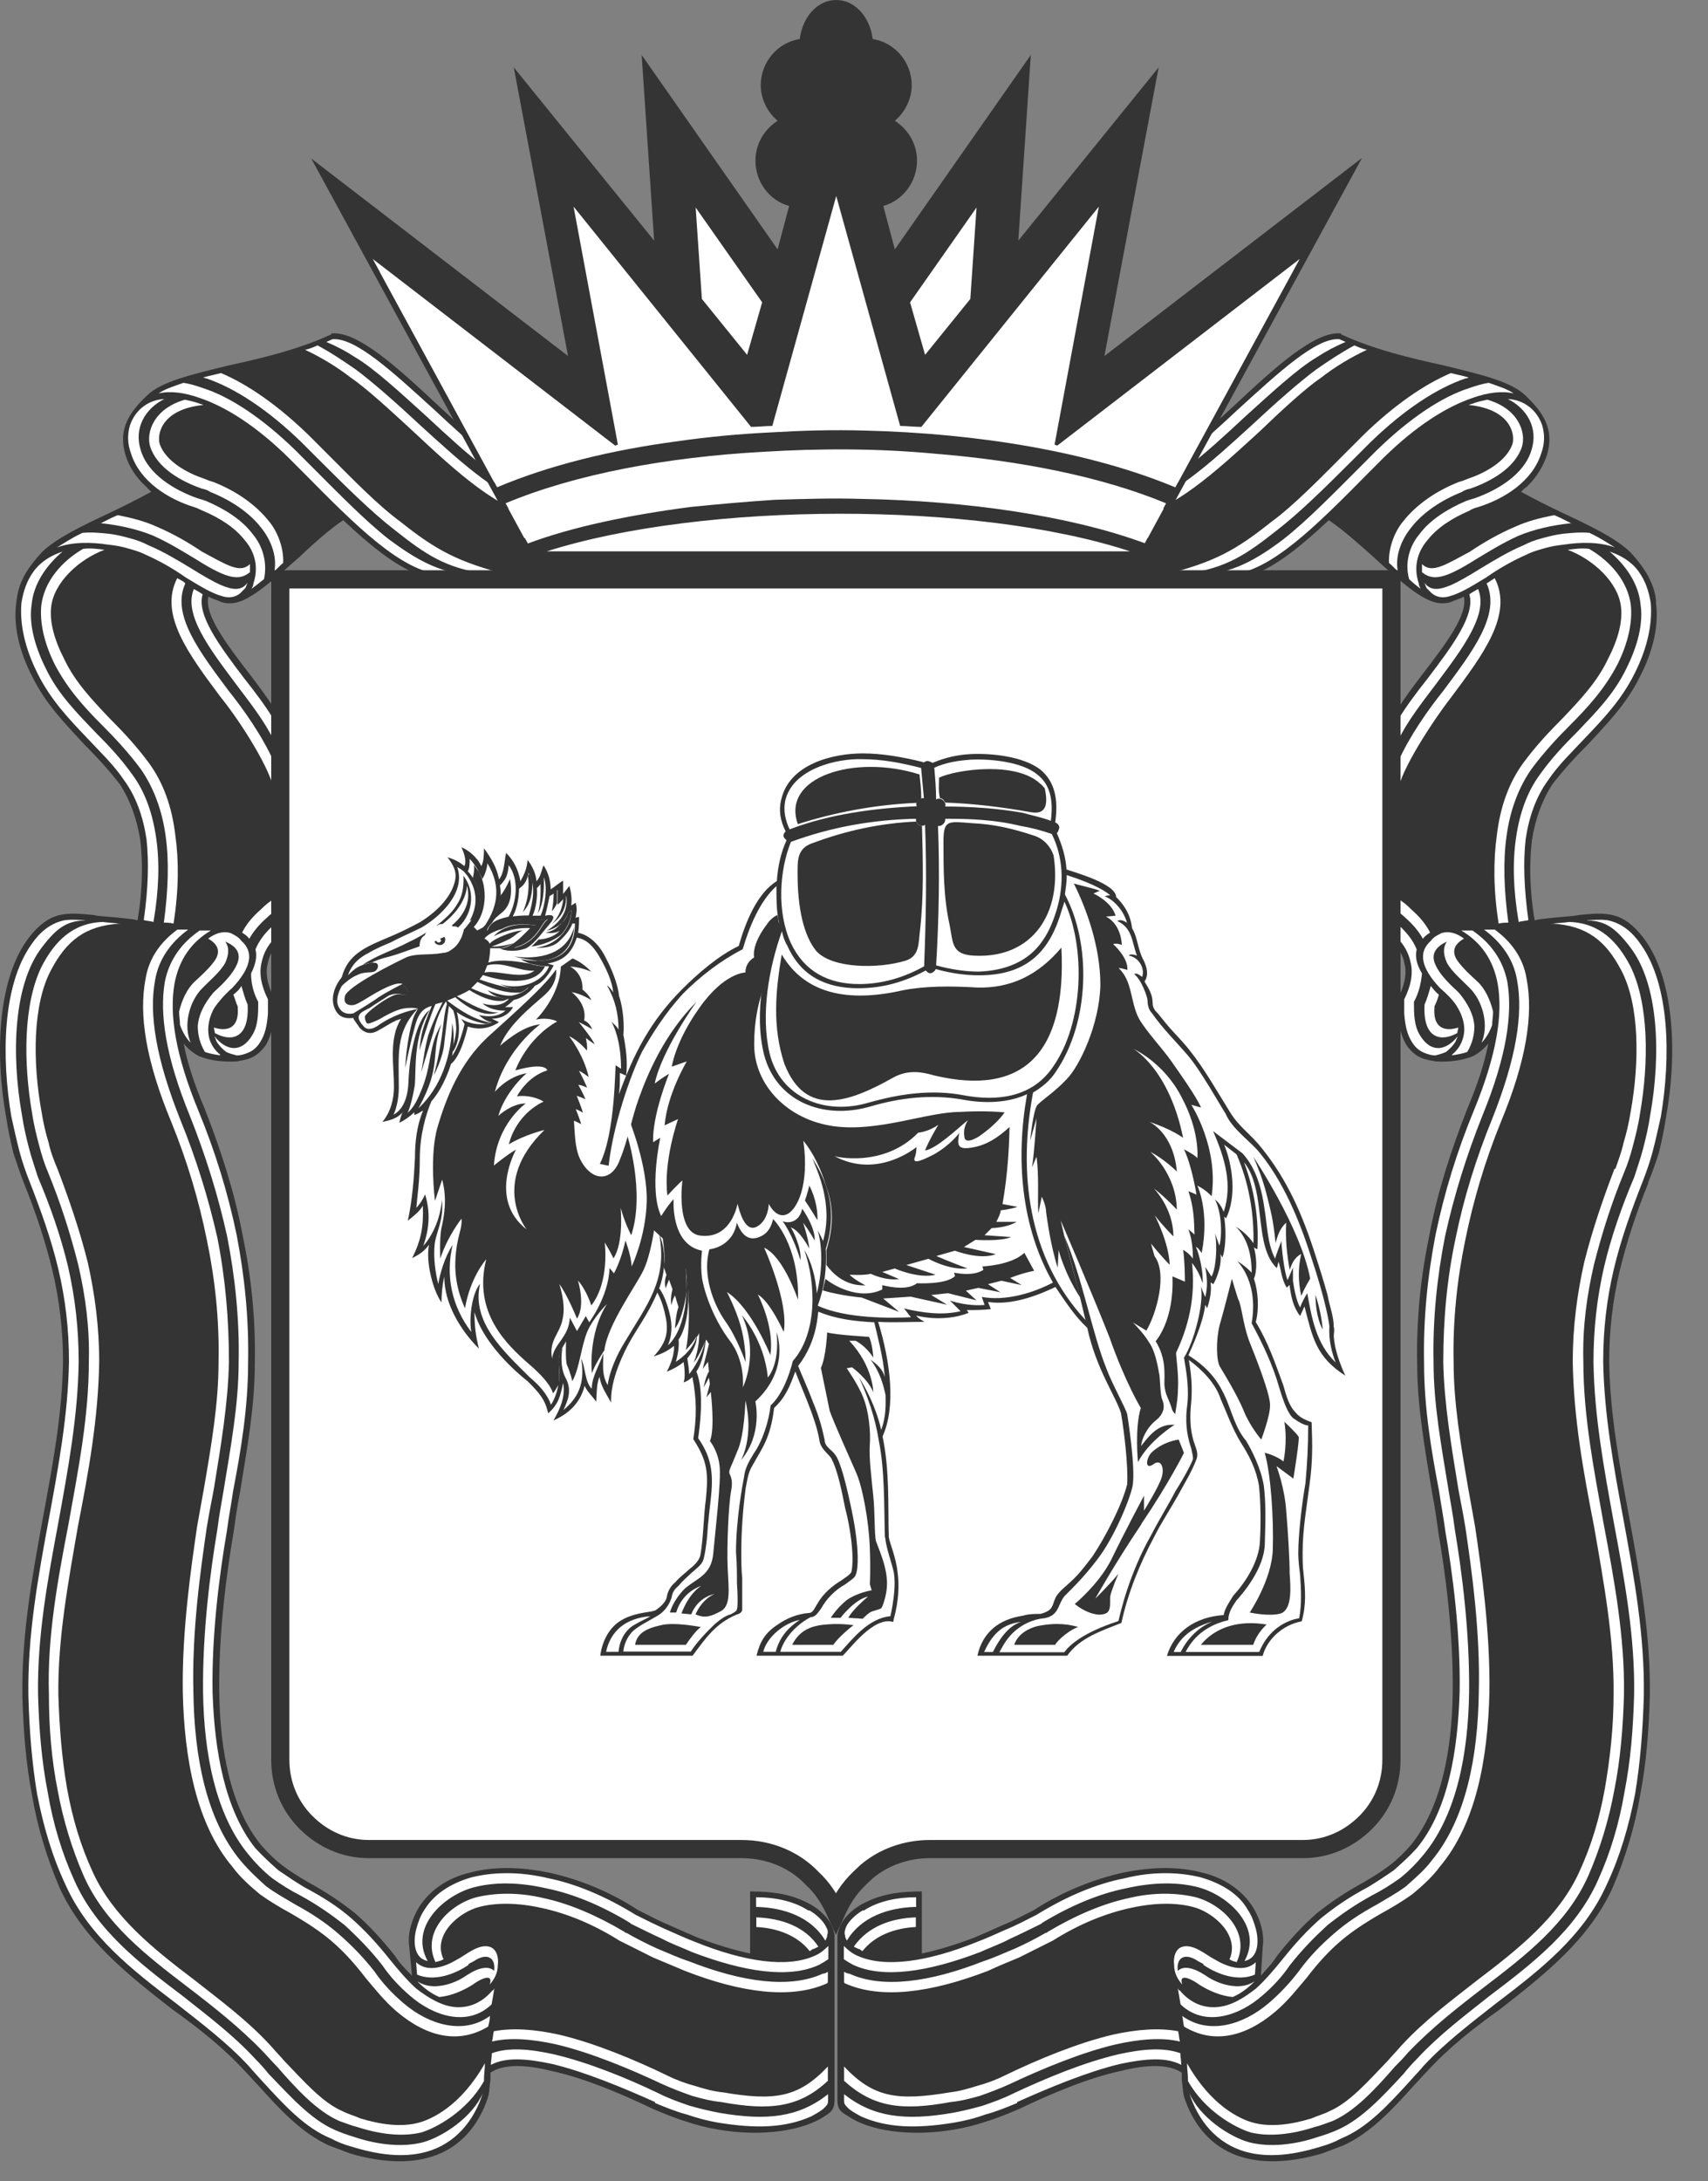 <?xml version="1.0" encoding="UTF-8"?> <svg xmlns="http://www.w3.org/2000/svg" width="47" height="60" viewBox="0 0 47 60" fill="none"><rect x="0" y="0" width="47" height="60" fill="#808080" stroke="none"/><path d="M11.495 15.8C10.835 15.533 10.175 14.994 9.444 14.308C9.05 14.575 8.637 14.943 8.25 15.311C7.59 15.895 6.98 16.435 6.567 16.556C6.421 16.607 6.224 16.607 6.078 16.556C5.983 16.505 5.856 16.48 5.735 16.41C5.614 16.899 6.224 17.706 6.885 18.563C7.107 18.855 7.348 19.172 7.545 19.49V26.063C7.469 26.209 7.399 26.33 7.374 26.476C7.297 26.743 7.348 27.06 7.52 27.403V27.429L7.545 27.454V27.676V27.873C7.52 28.242 7.45 28.508 7.323 28.731C7.177 28.953 6.98 29.099 6.764 29.143C6.688 29.169 6.618 29.169 6.542 29.194C6.129 29.22 5.76 29.169 5.468 29.048C5.297 28.953 5.176 28.851 5.055 28.705C5.151 29.22 5.348 29.829 5.64 30.515C6.078 31.639 6.446 32.764 6.669 33.938C6.91 35.088 7.037 36.257 7.012 37.508C7.012 38.702 6.789 39.902 6.599 41.077C6.522 41.445 6.478 41.807 6.427 42.15C6.23 43.3 6.014 44.938 6.033 46.545C6.053 48.152 6.351 49.721 7.183 50.749C7.355 50.946 7.551 51.143 7.767 51.308C7.983 51.473 8.231 51.626 8.479 51.772C8.968 52.038 9.38 52.312 9.774 52.629C10.168 52.972 10.505 53.34 10.873 53.804C10.994 54.001 11.165 54.172 11.337 54.344L11.261 53.537C11.21 53.169 11.337 52.782 11.527 52.464C11.819 52 12.308 51.657 12.918 51.511C13.553 51.34 14.284 51.34 15.116 51.511C15.897 51.683 16.729 52 17.561 52.54C17.853 52.686 18.12 52.832 18.418 52.953C18.685 53.074 18.958 53.194 19.199 53.296C19.714 53.493 20.203 53.639 20.641 53.734V52.026C21.181 52.026 21.689 52.077 22.178 52.318C22.445 52.439 22.762 52.686 22.889 52.978C22.889 52.978 22.965 53.15 22.965 53.245V57.742C22.965 58.008 22.889 58.085 22.699 58.205C22.114 58.599 20.99 58.79 19.746 58.574C19.453 58.523 19.161 58.453 18.869 58.351C18.552 58.256 18.259 58.129 17.967 58.008C17.11 57.596 16.062 57.151 15.16 56.961C14.474 56.789 13.864 56.764 13.496 57.011V57.208C13.471 57.354 13.471 57.5 13.445 57.621C13.42 57.742 13.369 57.843 13.325 57.964C12.982 58.745 12.423 59.183 11.762 59.355C11.127 59.526 10.371 59.45 9.635 59.234L9.05 59.012C8.294 58.669 7.685 58.008 7.094 57.348C6.973 57.227 6.853 57.081 6.726 56.954C6.141 56.319 5.456 55.779 4.744 55.271C3.525 54.319 2.299 53.366 1.639 51.924C1.296 51.118 1.029 50.26 0.883 49.384C0.711 48.507 0.641 47.574 0.616 46.647C0.591 44.983 0.883 43.376 1.175 41.782C1.442 40.34 1.715 38.898 1.734 37.457C1.734 36.599 1.638 35.774 1.442 34.942C1.245 34.135 0.978 33.329 0.66 32.548C0.565 32.306 0.464 32.008 0.368 31.716C0.292 31.398 0.222 31.081 0.171 30.738C-0.146 29.004 -0.07 26.902 0.806 25.777C1.365 25.066 1.81 25.092 2.566 25.168L2.712 25.193C3.029 25.219 3.322 25.244 3.664 25.288L3.785 25.314C3.931 24.456 3.931 23.726 3.861 23.116C3.766 22.507 3.569 21.992 3.303 21.579C2.985 21.167 2.642 20.798 2.299 20.455C1.785 19.896 1.251 19.357 0.883 18.601C0.514 17.89 0.368 17.185 0.445 16.6C0.47 16.359 0.521 16.137 0.616 15.94C0.737 15.673 0.959 15.4 1.156 15.184C1.569 14.79 2.28 14.454 3.01 14.111C3.423 13.914 3.817 13.717 4.16 13.527L4.014 13.38C3.722 13.114 3.55 12.822 3.455 12.523C3.233 11.793 3.576 11.329 4.039 10.885C4.433 10.491 5.284 10.3 6.288 10.053C7.189 9.856 8.218 9.614 9.12 9.195V9.17H9.146C9.857 9.119 10.956 10.123 12.054 11.151C13.083 12.104 14.131 13.057 14.887 13.228V15.819H11.514L11.495 15.8Z" fill="#343434"></path><path d="M8.319 12.968C9.812 14.46 11.031 15.705 12.155 15.8H14.867V13.38C14.061 13.209 12.987 12.231 11.933 11.253C10.834 10.249 9.78 9.271 9.145 9.322C8.243 9.735 7.214 9.983 6.312 10.199C5.506 10.396 4.775 10.567 4.356 10.808C4.674 10.732 5.067 10.783 5.48 10.929C6.211 11.17 7.043 11.71 7.926 12.568L8.072 12.714L8.313 12.955L8.319 12.968ZM9.323 14.193C8.954 13.85 8.592 13.482 8.199 13.095L7.957 12.853L7.811 12.707C6.954 11.875 6.128 11.342 5.442 11.094C4.902 10.923 4.439 10.897 4.121 11.094C3.632 11.335 3.435 11.951 3.607 12.46C3.848 13.215 4.636 13.73 5.366 13.952C5.442 13.977 5.512 14.003 5.588 14.047C6.052 14.244 6.465 14.511 6.738 14.854C7.03 15.197 7.132 15.61 6.979 16.048C6.979 16.099 6.954 16.143 6.928 16.194C7.271 15.953 7.684 15.584 8.122 15.191C8.516 14.822 8.929 14.46 9.316 14.187L9.323 14.193ZM5.29 14.117C4.896 13.971 4.559 13.8 4.286 13.603C3.918 13.825 3.505 14.041 3.067 14.238C2.508 14.505 1.968 14.778 1.574 15.044C1.987 14.898 2.502 14.898 2.991 14.968C3.162 14.994 3.334 15.019 3.505 15.063C3.677 15.108 3.848 15.159 3.994 15.235C4.388 15.406 4.775 15.629 5.118 15.87C5.436 16.067 5.804 16.334 6.192 16.41C6.458 16.461 6.706 16.315 6.801 16.041L6.827 15.991C6.947 15.597 6.852 15.26 6.604 14.943C6.357 14.625 5.969 14.358 5.506 14.187L5.283 14.111L5.29 14.117ZM6.731 25.695C7.221 26.108 7.125 26.622 6.49 27.283C6.293 27.454 6.147 27.626 6.052 27.797C5.957 27.943 5.906 28.089 5.906 28.235C5.88 28.457 5.957 28.648 6.077 28.794C6.154 28.87 6.249 28.94 6.369 28.991C6.49 29.016 6.611 29.016 6.712 28.991C6.884 28.94 7.055 28.82 7.176 28.623C7.297 28.426 7.348 28.184 7.373 27.867V27.67V27.473C7.176 27.079 7.132 26.743 7.201 26.444C7.252 26.203 7.373 25.981 7.544 25.809V19.776C7.322 19.407 7.03 19.02 6.738 18.652C6.052 17.75 5.417 16.892 5.588 16.334C5.417 16.238 5.22 16.111 5.048 15.991C4.68 15.768 4.318 15.553 3.924 15.381C3.804 15.33 3.632 15.286 3.486 15.235C3.315 15.184 3.143 15.14 2.972 15.114C2.095 14.994 1.117 15.14 0.749 15.972C0.653 16.169 0.603 16.384 0.577 16.581C0.526 17.166 0.673 17.826 1.016 18.512C1.384 19.242 1.892 19.782 2.406 20.322C2.749 20.69 3.118 21.033 3.41 21.471C3.727 21.91 3.924 22.45 4.02 23.085C4.096 23.72 4.07 24.45 3.943 25.308C4.458 25.384 4.972 25.428 5.461 25.428C5.976 25.428 6.338 25.377 6.731 25.695ZM6.071 29.023C6.02 28.997 5.976 28.947 5.95 28.902C5.804 28.731 5.709 28.508 5.728 28.242C5.728 28.07 5.779 27.873 5.899 27.702C6.02 27.53 6.166 27.359 6.389 27.162C6.903 26.622 6.998 26.184 6.63 25.866C6.192 25.403 5.728 25.746 5.41 26.133C5.188 26.4 5.042 26.692 4.972 27.086C4.921 27.403 4.896 27.772 4.947 28.184C5.067 28.527 5.264 28.743 5.531 28.87C5.677 28.966 5.874 28.991 6.071 29.016V29.023ZM13.597 54.7C13.375 54.966 13.057 55.189 12.721 55.214C12.6 55.214 12.498 55.214 12.403 55.189C12.06 55.112 11.742 54.947 11.45 54.7C11.184 54.458 10.936 54.16 10.739 53.918C10.371 53.429 10.028 53.086 9.666 52.769C9.304 52.451 8.884 52.185 8.37 51.892C8.129 51.772 7.906 51.626 7.659 51.454C7.436 51.257 7.221 51.06 7.024 50.844C6.192 49.797 5.899 48.184 5.849 46.545C5.823 44.932 6.046 43.274 6.242 42.125C6.293 41.731 6.363 41.394 6.414 41.026C6.636 39.877 6.827 38.708 6.827 37.482C6.852 36.288 6.731 35.113 6.509 33.964C6.268 32.814 5.925 31.69 5.461 30.566C4.826 29.029 4.655 27.88 4.801 27.073C4.921 26.387 5.29 25.924 5.779 25.606C5.093 25.631 4.363 25.53 3.626 25.46C3.308 25.409 2.991 25.384 2.698 25.365L2.527 25.339C1.841 25.263 1.454 25.244 0.939 25.879C0.082 26.978 0.012 29.029 0.304 30.718C0.38 31.061 0.45 31.379 0.526 31.671C0.603 31.963 0.698 32.23 0.793 32.478C1.111 33.284 1.403 34.091 1.6 34.923C1.797 35.755 1.892 36.587 1.892 37.463C1.867 38.93 1.6 40.372 1.333 41.813C1.041 43.401 0.749 44.989 0.774 46.653C0.8 47.58 0.869 48.488 1.016 49.365C1.187 50.241 1.428 51.073 1.797 51.854C2.432 53.271 3.632 54.198 4.852 55.125C5.537 55.665 6.242 56.198 6.833 56.834C6.954 56.98 7.074 57.1 7.201 57.246C7.786 57.881 8.376 58.542 9.107 58.834C9.278 58.929 9.475 59.005 9.666 59.056C10.377 59.279 11.082 59.374 11.717 59.202C12.327 59.031 12.841 58.644 13.159 57.881C13.21 57.786 13.235 57.684 13.28 57.589C13.28 57.469 13.305 57.348 13.305 57.196C13.356 56.535 13.425 55.633 13.597 54.706V54.7ZM20.805 53.747C21.415 53.842 21.955 53.823 22.343 53.626C22.489 53.575 22.584 53.506 22.66 53.429C22.711 53.379 22.755 53.309 22.755 53.233C22.781 53.156 22.781 53.086 22.73 53.01C22.704 52.934 22.635 52.864 22.558 52.769H22.533C22.457 52.693 22.412 52.648 22.336 52.597C22.26 52.547 22.165 52.502 22.095 52.451C21.701 52.255 21.237 52.185 20.799 52.185V53.747H20.805ZM22.787 53.55C22.692 53.626 22.565 53.721 22.419 53.791C21.663 54.134 20.488 53.963 19.148 53.423C18.881 53.328 18.608 53.201 18.341 53.08C18.075 52.959 17.782 52.813 17.484 52.667C16.652 52.153 15.82 51.81 15.089 51.664C14.283 51.467 13.553 51.492 12.962 51.638C12.378 51.81 11.933 52.102 11.666 52.54C11.571 52.686 11.495 52.883 11.444 53.08C11.393 53.252 11.393 53.448 11.419 53.594C11.444 53.69 11.495 53.766 11.539 53.817C11.59 53.893 11.66 53.912 11.761 53.937C11.838 53.963 11.958 53.963 12.104 53.912C12.225 53.887 12.346 53.836 12.498 53.766C12.816 53.569 13.159 53.226 13.572 53.398C13.965 53.569 13.889 54.128 13.813 54.471C13.642 55.303 13.546 56.109 13.495 56.789C13.908 56.567 14.499 56.617 15.178 56.764C16.08 56.986 17.135 57.424 18.011 57.812V57.837C18.303 57.958 18.595 58.078 18.887 58.154C19.18 58.25 19.446 58.326 19.745 58.377C21.091 58.599 22.235 58.377 22.724 57.938C22.749 57.888 22.774 57.862 22.774 57.818V53.544L22.787 53.55ZM11.495 54.503C11.762 54.744 12.079 54.966 12.422 55.017C12.765 55.093 13.057 54.992 13.299 54.776C13.521 54.579 13.692 54.363 13.692 54.045C13.718 53.849 13.667 53.633 13.495 53.556C13.178 53.436 12.809 53.779 12.568 53.899C12.251 54.096 11.761 54.268 11.444 53.975L11.495 54.515V54.503Z" fill="#343434"></path><path d="M14.867 13.655C13.966 13.509 12.841 12.48 11.743 11.458C11.012 10.797 10.301 10.137 9.761 9.819C9.539 9.673 9.272 9.527 8.98 9.406C9.031 9.381 9.101 9.355 9.151 9.33C9.787 9.279 10.835 10.257 11.94 11.261C12.988 12.239 14.067 13.217 14.874 13.388V13.655H14.867ZM14.867 14.214C13.769 14.093 12.549 12.969 11.374 11.87C10.714 11.261 10.079 10.676 9.64 10.378C9.297 10.111 8.859 9.838 8.396 9.622C8.516 9.597 8.637 9.546 8.739 9.501C9.107 9.698 9.469 9.94 9.787 10.162C10.25 10.505 10.885 11.064 11.546 11.68C12.695 12.728 13.864 13.807 14.867 13.928V14.22V14.214ZM6.071 10.257C6.827 10.575 7.659 11.159 8.491 11.966L8.904 12.379C9.71 13.185 10.396 13.896 11.031 14.36C12.009 15.141 12.619 15.459 13.94 15.802H13.699L13.356 15.776C12.257 15.63 11.692 15.236 10.866 14.582C10.231 14.093 9.52 13.388 8.713 12.582L8.3 12.169C7.373 11.267 6.465 10.676 5.684 10.41C5.658 10.41 5.607 10.384 5.588 10.384C5.76 10.334 5.906 10.308 6.077 10.264L6.071 10.257ZM5.049 10.53C5.22 10.556 5.392 10.607 5.588 10.676C6.344 10.918 7.227 11.508 8.129 12.385L8.523 12.779C9.329 13.585 10.041 14.316 10.695 14.83C11.425 15.37 12.136 15.808 13.064 15.808H12.162C11.038 15.713 9.818 14.487 8.326 12.975L7.932 12.582C7.056 11.724 6.224 11.191 5.487 10.943C5.074 10.797 4.68 10.746 4.363 10.822C4.534 10.702 4.776 10.626 5.049 10.53ZM5.588 11.14C4.439 11.261 4.318 11.947 4.394 12.213C4.566 12.702 5.176 13.02 5.614 13.166C5.735 13.217 5.811 13.242 5.881 13.261C6.49 13.503 7.03 13.871 7.398 14.335C7.665 14.652 7.811 15.116 7.792 15.484C7.697 15.56 7.646 15.63 7.551 15.706C7.627 15.293 7.456 14.849 7.183 14.512C6.865 14.1 6.351 13.757 5.792 13.534C5.715 13.483 5.646 13.458 5.55 13.439C4.991 13.242 4.331 12.88 4.134 12.29C4.013 11.896 4.229 11.242 5.087 10.994C5.207 11.019 5.328 11.045 5.455 11.089C5.506 11.115 5.55 11.115 5.601 11.14H5.588ZM4.534 10.969C3.994 11.235 3.677 11.775 3.874 12.385C4.071 13.045 4.801 13.483 5.436 13.706C5.531 13.731 5.607 13.757 5.677 13.782C6.192 14.004 6.655 14.296 6.948 14.684C7.24 15.027 7.36 15.49 7.265 15.929C7.144 16.024 7.024 16.125 6.922 16.195C6.948 16.145 6.973 16.1 6.973 16.049C7.119 15.611 7.024 15.192 6.732 14.855C6.465 14.512 6.046 14.246 5.582 14.049C5.506 14.023 5.436 13.973 5.36 13.954C4.629 13.731 3.842 13.242 3.601 12.461C3.505 12.194 3.505 11.947 3.575 11.705C3.721 11.267 4.09 10.994 4.528 10.975L4.534 10.969ZM2.26 14.658C2.502 14.633 2.775 14.658 3.016 14.684C3.213 14.709 3.41 14.76 3.575 14.805C3.772 14.855 3.943 14.925 4.09 15.001C4.502 15.173 4.896 15.414 5.265 15.636C5.582 15.833 5.874 16.005 6.097 16.1C6.389 16.221 6.655 16.272 6.827 16.005C6.827 16.005 6.802 16.03 6.802 16.056C6.776 16.107 6.776 16.132 6.751 16.176L6.674 16.253C6.554 16.399 6.357 16.475 6.116 16.399C5.823 16.322 5.48 16.107 5.112 15.884C4.769 15.643 4.382 15.421 3.988 15.249C3.842 15.173 3.67 15.128 3.499 15.078C3.327 15.027 3.156 15.001 2.984 14.982C2.495 14.906 1.981 14.906 1.568 15.059C1.765 14.938 1.981 14.792 2.254 14.665L2.26 14.658ZM3.239 14.169C3.632 14.246 3.994 14.341 4.312 14.487C4.775 14.684 5.188 14.925 5.557 15.173C6.243 15.541 6.605 15.783 6.878 15.516V15.738C6.586 15.979 6.268 15.935 5.411 15.395C5.042 15.173 4.655 14.931 4.217 14.735C3.804 14.563 3.289 14.443 2.775 14.392L3.067 14.246L3.239 14.169ZM7.538 20.374C7.297 19.86 6.878 19.326 6.509 18.837C5.779 17.859 5.042 16.907 5.334 16.202C5.43 16.253 5.506 16.297 5.576 16.348C5.404 16.907 6.039 17.764 6.725 18.666C7.017 19.034 7.31 19.422 7.532 19.79V20.374H7.538ZM7.538 21.74C7.462 21.2 6.662 19.904 6.071 19.174C5.195 17.999 4.363 16.9 4.877 15.903L5.049 15.998L5.099 16.049C4.706 16.907 5.493 17.929 6.293 19.003C6.706 19.517 7.221 20.247 7.538 20.959V21.74ZM2.876 15.122C2.165 15.389 1.486 16.024 1.409 16.684C1.359 17.097 1.486 17.586 1.778 18.151C2.07 18.761 2.534 19.25 2.997 19.739C3.391 20.133 3.753 20.52 4.096 20.984C4.49 21.524 4.731 22.178 4.826 22.985C4.922 23.67 4.922 24.477 4.775 25.404C4.68 25.379 4.604 25.379 4.509 25.379C4.629 24.477 4.655 23.696 4.56 23.01C4.464 22.28 4.217 21.645 3.874 21.155C3.531 20.692 3.162 20.298 2.8 19.936C2.311 19.447 1.848 18.933 1.505 18.272C1.213 17.688 1.092 17.123 1.136 16.659C1.213 15.998 1.695 15.44 2.286 15.097C2.483 15.071 2.68 15.097 2.87 15.122H2.876ZM1.727 15.166C1.263 15.56 0.92 16.068 0.87 16.634C0.793 17.148 0.946 17.758 1.263 18.393C1.606 19.104 2.121 19.612 2.61 20.127C2.978 20.495 3.321 20.857 3.639 21.302C3.982 21.765 4.198 22.349 4.299 23.061C4.394 23.721 4.375 24.477 4.223 25.36C4.147 25.334 4.051 25.334 3.956 25.309C4.077 24.452 4.102 23.721 4.032 23.086C3.937 22.451 3.74 21.911 3.423 21.473C3.131 21.035 2.762 20.692 2.419 20.323C1.905 19.784 1.39 19.25 1.028 18.513C0.685 17.828 0.539 17.167 0.59 16.583C0.641 16.265 0.736 15.973 0.933 15.706C1.13 15.44 1.422 15.268 1.74 15.166H1.727ZM5.881 28.262C6.249 28.383 6.592 28.288 6.541 27.703V27.678C6.49 27.583 6.465 27.456 6.42 27.36C6.516 27.284 6.592 27.214 6.643 27.119C6.694 27.29 6.738 27.462 6.814 27.633C6.865 28.586 6.351 28.662 5.912 28.415C5.912 28.364 5.887 28.319 5.887 28.268L5.881 28.262ZM6.662 25.652C6.782 25.411 6.954 25.214 7.176 25.017C7.297 24.896 7.418 24.794 7.545 24.725V25.068C7.494 25.118 7.424 25.163 7.348 25.239C7.151 25.41 6.979 25.607 6.859 25.823C6.808 25.747 6.738 25.703 6.662 25.652ZM5.906 28.51C6.224 28.904 6.636 28.973 6.935 28.484C7.106 28.218 7.106 27.875 7.106 27.557C6.96 27.29 6.909 27.017 6.909 26.776C7.03 26.535 7.081 26.312 7.03 26.116C7.125 25.874 7.297 25.652 7.545 25.43V25.823C7.373 25.995 7.252 26.217 7.202 26.459C7.125 26.751 7.176 27.093 7.373 27.487V27.684V27.881C7.348 28.199 7.297 28.44 7.176 28.637C7.081 28.808 6.954 28.904 6.833 28.954C6.713 29.005 6.611 29.031 6.516 29.031C6.42 29.005 6.319 28.98 6.224 28.935C6.128 28.859 6.027 28.764 5.957 28.643C5.957 28.643 5.931 28.567 5.906 28.523V28.51ZM3.315 25.404C2.337 25.455 1.822 25.893 1.409 26.674C0.895 27.627 0.895 29.215 1.143 30.58C1.193 30.898 1.263 31.19 1.34 31.438C1.39 31.679 1.486 31.927 1.581 32.149C1.898 32.981 2.191 33.832 2.413 34.715C2.61 35.591 2.73 36.499 2.73 37.452C2.705 39.014 2.438 40.481 2.146 41.974C1.879 43.511 1.587 45.079 1.606 46.616C1.632 47.493 1.702 48.376 1.848 49.208C1.994 50.014 2.216 50.77 2.559 51.507C3.118 52.726 4.223 53.609 5.347 54.46C6.058 55.019 6.789 55.558 7.424 56.244L7.449 56.27C7.595 56.441 7.716 56.562 7.818 56.682C8.358 57.241 8.866 57.832 9.431 58.073C9.577 58.15 9.748 58.194 9.92 58.27C10.479 58.442 11.044 58.512 11.508 58.391C11.876 58.296 12.683 57.927 13.343 56.752C13.343 56.924 13.318 57.044 13.318 57.191V57.241C12.854 58.073 11.997 58.537 11.584 58.658C11.069 58.778 10.46 58.708 9.85 58.512C9.653 58.461 9.482 58.391 9.336 58.34C8.726 58.073 8.161 57.464 7.627 56.848C7.506 56.727 7.405 56.606 7.259 56.454L7.233 56.428C6.598 55.768 5.887 55.209 5.182 54.669C4.032 53.793 2.883 52.91 2.299 51.589C1.981 50.859 1.74 50.071 1.587 49.246C1.416 48.388 1.346 47.512 1.346 46.61C1.295 45.048 1.587 43.46 1.886 41.917C2.153 40.424 2.445 38.963 2.445 37.446C2.47 36.518 2.349 35.636 2.152 34.785C1.93 33.908 1.663 33.076 1.321 32.244C1.225 32.022 1.149 31.78 1.079 31.514C1.009 31.247 0.933 30.955 0.882 30.612C0.641 29.221 0.641 27.608 1.149 26.579C1.492 25.919 1.981 25.385 2.832 25.36C3.004 25.385 3.15 25.385 3.321 25.411L3.315 25.404ZM5.169 25.576C4.706 25.919 4.363 26.382 4.267 26.966C4.096 27.894 4.293 29.119 4.953 30.777C5.392 31.85 5.734 32.949 5.982 34.048C6.204 35.172 6.3 36.296 6.3 37.471C6.274 38.62 6.077 39.77 5.887 40.939C5.836 41.231 5.766 41.548 5.69 42.012C5.519 43.187 5.277 44.87 5.322 46.559C5.347 48.293 5.665 50.027 6.617 51.176C6.84 51.443 7.081 51.665 7.329 51.888C7.595 52.084 7.868 52.23 8.11 52.377C8.599 52.643 8.967 52.891 9.304 53.183C9.64 53.475 9.964 53.793 10.307 54.231C10.504 54.523 10.796 54.841 11.114 55.108C11.8 55.692 12.752 55.984 13.483 55.45C13.483 55.546 13.457 55.647 13.432 55.743C12.626 56.232 11.749 56.035 10.917 55.33C10.574 55.038 10.307 54.695 10.06 54.403C9.742 53.99 9.45 53.672 9.132 53.399C8.815 53.126 8.446 52.885 7.983 52.618C7.716 52.472 7.424 52.3 7.151 52.103C6.884 51.881 6.611 51.64 6.395 51.348C5.392 50.154 5.074 48.369 5.03 46.559C5.004 44.876 5.252 43.161 5.423 41.993C5.519 41.453 5.569 41.186 5.62 40.894C5.817 39.745 6.014 38.595 6.014 37.471C6.039 36.321 5.919 35.197 5.696 34.124C5.474 33.025 5.157 31.952 4.718 30.872C4.007 29.164 3.816 27.894 4.007 26.916C4.102 26.331 4.445 25.887 4.883 25.569H5.176L5.169 25.576ZM2.337 25.309C2.165 25.309 1.994 25.284 1.822 25.309H1.797C1.384 25.385 1.086 25.652 0.87 25.969C0.063 27.094 0.038 29.075 0.311 30.707C0.387 31.05 0.457 31.368 0.533 31.66C0.609 31.952 0.704 32.219 0.8 32.466C1.117 33.273 1.409 34.08 1.606 34.911C1.803 35.743 1.898 36.575 1.898 37.452C1.873 38.919 1.606 40.361 1.34 41.802C1.047 43.39 0.755 44.978 0.781 46.642C0.806 47.569 0.876 48.477 1.022 49.353C1.194 50.23 1.435 51.062 1.803 51.843C2.438 53.259 3.639 54.187 4.858 55.114C5.544 55.654 6.249 56.187 6.84 56.822C6.96 56.968 7.081 57.089 7.208 57.235C7.792 57.87 8.383 58.531 9.113 58.823C9.285 58.918 9.482 58.994 9.672 59.045C10.384 59.267 11.088 59.363 11.724 59.191C12.53 58.969 13.045 58.334 13.286 57.578C12.994 58.239 12.187 58.772 11.647 58.924C11.088 59.07 10.403 59.001 9.742 58.778C9.571 58.727 9.374 58.658 9.202 58.581C8.542 58.289 7.983 57.654 7.392 57.044C7.297 56.924 7.17 56.778 7.024 56.632C6.414 55.971 5.703 55.438 5.023 54.898C3.829 53.996 2.654 53.088 2.045 51.722C1.702 50.967 1.46 50.16 1.314 49.303C1.143 48.426 1.073 47.544 1.047 46.616C1.022 45.003 1.314 43.441 1.606 41.879C1.873 40.411 2.146 38.944 2.165 37.458C2.165 36.556 2.07 35.699 1.873 34.842C1.676 34.01 1.384 33.178 1.041 32.371C0.965 32.13 0.87 31.857 0.8 31.59C0.73 31.323 0.654 31.006 0.603 30.663C0.311 29.024 0.361 27.075 1.162 26.046C1.575 25.506 1.848 25.334 2.337 25.315V25.309ZM5.487 25.601C5.023 25.919 4.655 26.382 4.534 27.017C4.388 27.894 4.56 29.069 5.22 30.682C5.658 31.78 6.001 32.879 6.249 34.003C6.471 35.127 6.592 36.302 6.567 37.471C6.567 38.646 6.344 39.815 6.154 40.989C6.103 41.307 6.033 41.65 5.982 42.063C5.785 43.238 5.569 44.895 5.588 46.559C5.614 48.242 5.931 49.906 6.833 51.005C7.03 51.246 7.246 51.468 7.494 51.665C7.735 51.837 8.008 52.008 8.25 52.129C8.739 52.396 9.126 52.669 9.494 52.961C9.837 53.278 10.18 53.621 10.523 54.06C10.72 54.352 10.987 54.644 11.279 54.892C11.914 55.45 12.867 55.768 13.527 55.133L13.604 54.695C13.604 54.695 13.578 54.72 13.578 54.745H13.553C13.311 55.038 12.968 55.234 12.549 55.209C12.155 55.184 11.768 54.942 11.45 54.695C11.184 54.453 10.936 54.155 10.739 53.913C10.371 53.45 10.028 53.081 9.666 52.764C9.304 52.446 8.885 52.18 8.37 51.907C8.129 51.761 7.907 51.614 7.659 51.443C7.437 51.246 7.221 51.049 7.024 50.833C6.192 49.785 5.9 48.172 5.849 46.534C5.823 44.921 6.046 43.263 6.243 42.114C6.293 41.72 6.363 41.383 6.414 41.015C6.636 39.865 6.827 38.697 6.827 37.496C6.852 36.277 6.732 35.102 6.509 33.953C6.268 32.803 5.925 31.679 5.461 30.555C4.826 29.018 4.655 27.894 4.801 27.062C4.922 26.401 5.264 25.912 5.804 25.595H5.487V25.601ZM22.787 54.237C22.736 54.263 22.692 54.288 22.641 54.288C21.739 54.701 20.444 54.529 18.951 53.945C18.659 53.85 18.392 53.723 18.094 53.602C17.827 53.482 17.535 53.336 17.236 53.164H17.211L17.186 53.139C16.404 52.675 15.649 52.358 14.963 52.211C14.251 52.04 13.616 52.065 13.108 52.186C12.378 52.383 11.59 53.139 11.984 53.971C12.06 53.945 12.105 53.945 12.206 53.894C11.889 53.234 12.619 52.599 13.184 52.453C13.648 52.332 14.232 52.332 14.893 52.478C15.579 52.624 16.309 52.916 17.046 53.38L17.097 53.405L17.973 53.844L18.85 54.212C20.412 54.822 21.784 54.993 22.756 54.555L22.781 54.529V54.237H22.787ZM22.787 53.894C22.711 53.945 22.641 53.99 22.546 54.041C21.714 54.434 20.469 54.237 19.053 53.698C18.786 53.577 18.494 53.475 18.221 53.329C17.954 53.209 17.662 53.062 17.363 52.916L17.338 52.891C16.531 52.402 15.75 52.084 15.02 51.938C14.264 51.767 13.604 51.767 13.038 51.913C12.206 52.135 11.254 53.012 11.768 53.939C11.374 53.863 11.374 53.38 11.45 53.081C11.501 52.885 11.571 52.688 11.673 52.542C11.94 52.103 12.384 51.811 12.968 51.64C13.553 51.494 14.289 51.468 15.096 51.665C15.826 51.811 16.658 52.154 17.49 52.669C17.783 52.815 18.075 52.961 18.348 53.081C18.621 53.202 18.888 53.323 19.154 53.425C20.501 53.964 21.669 54.136 22.425 53.793C22.597 53.717 22.692 53.621 22.794 53.526V53.551V53.894H22.787ZM13.527 56.479C13.991 56.308 14.575 56.359 15.236 56.505C16.189 56.727 17.262 57.165 18.119 57.578C18.411 57.724 18.678 57.819 18.977 57.921C19.243 57.997 19.535 58.067 19.809 58.118C21.104 58.34 21.981 58.239 22.787 57.603V57.749C22.787 57.826 22.787 57.87 22.736 57.921C22.641 58.042 22.495 58.118 22.324 58.213C21.612 58.531 20.806 58.556 19.758 58.385C19.466 58.334 19.199 58.264 18.9 58.162C18.608 58.086 18.316 57.965 18.024 57.845V57.819C17.147 57.426 16.093 56.987 15.191 56.771C14.505 56.625 13.921 56.575 13.508 56.797C13.508 56.702 13.534 56.575 13.534 56.479H13.527ZM13.597 55.87C14.112 55.774 14.721 55.819 15.382 55.965C16.334 56.187 17.459 56.651 18.36 57.089C18.602 57.21 18.875 57.311 19.142 57.381C19.383 57.457 19.631 57.527 19.898 57.553C21.314 57.794 21.974 57.699 22.781 56.841V57.235C22 57.965 21.193 58.067 19.847 57.819C19.58 57.794 19.307 57.724 19.04 57.648C18.773 57.553 18.5 57.451 18.233 57.33C17.357 56.917 16.252 56.454 15.299 56.232C14.639 56.086 14.029 56.035 13.54 56.155C13.565 56.06 13.565 55.959 13.591 55.863L13.597 55.87ZM22.247 52.548H22.273C22.444 52.643 22.667 52.84 22.736 53.012C22.787 53.088 22.787 53.158 22.762 53.234C22.762 53.285 22.736 53.329 22.711 53.38C22.317 52.719 21.561 52.478 20.857 52.453H20.806V52.186C21.295 52.186 21.835 52.281 22.247 52.554V52.548ZM22.273 53.672C22.273 53.672 22.324 53.647 22.349 53.621C22.425 53.596 22.47 53.571 22.52 53.545C22.152 52.986 21.492 52.764 20.812 52.739V53.005C21.371 53.031 21.936 53.228 22.279 53.666L22.273 53.672ZM11.495 54.504C11.889 54.771 12.498 54.58 12.841 54.333C13.184 54.11 13.451 54.066 13.597 54.212C13.648 53.844 13.4 53.698 13.038 53.945L12.892 54.022V54.047C12.498 54.314 11.94 54.511 11.476 54.314L11.45 53.971L11.476 53.996C11.793 54.263 12.257 54.091 12.575 53.901C12.816 53.78 13.184 53.437 13.502 53.558C13.673 53.634 13.724 53.85 13.699 54.047C13.699 54.269 13.604 54.441 13.476 54.587C13.597 54.218 13.134 54.491 13.013 54.587C12.746 54.758 12.403 54.904 12.086 54.93C11.863 54.834 11.673 54.688 11.501 54.517L11.495 54.504ZM6.37 25.677C6.465 25.728 6.567 25.773 6.636 25.874C7.005 26.192 6.903 26.63 6.395 27.17C6.173 27.367 6.027 27.538 5.906 27.71C5.76 27.951 5.684 28.268 5.76 28.567C5.811 28.738 5.906 28.884 6.052 29.005C6.052 29.005 6.052 29.031 6.077 29.031C5.906 29.005 5.76 28.98 5.639 28.935C5.493 28.694 5.442 28.446 5.442 28.224C5.468 27.881 5.639 27.589 5.855 27.322L5.931 27.246C6.198 27.005 6.42 26.757 6.516 26.535C6.662 26.217 6.49 26.02 6.198 25.9C6.319 26.071 6.293 26.268 6.198 26.484C6.052 26.751 5.735 26.998 5.512 27.24C5.195 27.608 5.049 28.218 5.245 28.681C5.125 28.561 5.023 28.389 4.953 28.192C4.953 28.072 4.928 27.951 4.928 27.824C5.004 27.506 5.15 27.189 5.366 26.992C5.633 26.751 5.855 26.528 5.95 26.357C6.071 26.116 5.95 25.944 5.728 25.817C5.925 25.671 6.141 25.595 6.363 25.671L6.37 25.677Z" fill="white"></path><path d="M34.513 15.8C35.174 15.533 35.834 14.994 36.565 14.308C36.958 14.575 37.371 14.943 37.784 15.311C38.419 15.895 39.029 16.435 39.448 16.556C39.594 16.607 39.791 16.607 39.937 16.556C40.032 16.505 40.159 16.48 40.28 16.41C40.401 16.899 39.791 17.706 39.13 18.563C38.908 18.855 38.667 19.172 38.47 19.49V26.063C38.546 26.209 38.616 26.33 38.641 26.476C38.718 26.743 38.667 27.06 38.495 27.403V27.429V27.454C38.47 27.53 38.47 27.6 38.47 27.676V27.873C38.495 28.242 38.565 28.508 38.692 28.731C38.838 28.953 39.035 29.099 39.251 29.143C39.327 29.169 39.397 29.169 39.492 29.194C39.886 29.22 40.248 29.169 40.54 29.048C40.712 28.953 40.833 28.851 40.953 28.705C40.858 29.22 40.661 29.829 40.369 30.515C39.931 31.639 39.562 32.764 39.34 33.938C39.099 35.088 38.972 36.257 38.997 37.508C38.997 38.702 39.219 39.902 39.41 41.077C39.486 41.445 39.531 41.807 39.581 42.15C39.778 43.3 39.994 44.938 39.975 46.545C39.956 48.152 39.657 49.721 38.825 50.749C38.654 50.946 38.457 51.143 38.241 51.308C38.025 51.473 37.778 51.626 37.53 51.772C37.041 52.038 36.628 52.312 36.234 52.629C35.84 52.972 35.504 53.34 35.136 53.804C35.015 54.001 34.843 54.172 34.697 54.344L34.748 53.537C34.799 53.169 34.672 52.782 34.481 52.464C34.189 52 33.7 51.657 33.09 51.511C32.455 51.34 31.725 51.34 30.893 51.511C30.137 51.683 29.28 52 28.448 52.54C28.156 52.686 27.889 52.832 27.59 52.953C27.324 53.074 27.051 53.194 26.809 53.296C26.295 53.493 25.806 53.639 25.367 53.734V52.026C24.828 52.026 24.32 52.077 23.831 52.318C23.564 52.439 23.246 52.686 23.119 52.978C23.119 52.978 23.043 53.15 23.043 53.245V57.742C23.043 58.008 23.119 58.085 23.335 58.205C23.894 58.599 25.018 58.79 26.269 58.574C26.561 58.523 26.854 58.453 27.146 58.351C27.463 58.256 27.756 58.129 28.048 58.008C28.905 57.596 29.953 57.151 30.855 56.961C31.541 56.789 32.151 56.764 32.519 57.011V57.208C32.544 57.354 32.544 57.5 32.57 57.621C32.595 57.742 32.646 57.843 32.69 57.964C33.033 58.745 33.592 59.183 34.253 59.355C34.888 59.526 35.644 59.45 36.38 59.234L36.965 59.012C37.72 58.669 38.33 58.008 38.921 57.348C39.041 57.227 39.162 57.081 39.289 56.954C39.873 56.319 40.559 55.779 41.271 55.271C42.49 54.319 43.716 53.366 44.376 51.924C44.719 51.118 44.986 50.26 45.132 49.384C45.304 48.507 45.373 47.574 45.399 46.647C45.424 44.983 45.132 43.376 44.84 41.782C44.573 40.34 44.3 38.898 44.281 37.457C44.281 36.599 44.376 35.774 44.573 34.942C44.77 34.135 45.037 33.329 45.354 32.548V32.522C45.45 32.3 45.551 32.008 45.647 31.716C45.723 31.398 45.793 31.081 45.843 30.738C46.161 29.004 46.085 26.902 45.208 25.777C44.65 25.066 44.205 25.092 43.449 25.168L43.303 25.193C42.986 25.219 42.693 25.244 42.35 25.288L42.23 25.314C42.084 24.456 42.084 23.726 42.154 23.116C42.249 22.507 42.446 21.992 42.712 21.579C43.03 21.167 43.373 20.798 43.716 20.455C44.23 19.896 44.764 19.357 45.132 18.601C45.501 17.89 45.647 17.185 45.57 16.6C45.57 16.359 45.494 16.137 45.399 15.94C45.278 15.673 45.056 15.4 44.859 15.184C44.446 14.79 43.735 14.454 43.005 14.111C42.592 13.914 42.198 13.717 41.855 13.527C41.906 13.476 41.95 13.431 42.026 13.38C42.293 13.114 42.465 12.822 42.566 12.523C42.789 11.793 42.446 11.329 41.982 10.885C41.588 10.491 40.737 10.3 39.734 10.053C38.832 9.856 37.803 9.614 36.901 9.195V9.17H36.876C36.164 9.119 35.066 10.123 33.967 11.151C32.938 12.104 31.89 13.057 31.134 13.228V15.819H34.507L34.513 15.8Z" fill="#343434"></path><path d="M37.688 12.968C36.196 14.46 34.976 15.705 33.852 15.8H31.14V13.38C31.947 13.209 33.02 12.231 34.074 11.253C35.173 10.249 36.227 9.271 36.862 9.322C37.764 9.735 38.793 9.983 39.695 10.199C40.502 10.396 41.232 10.567 41.651 10.808C41.334 10.732 40.94 10.783 40.527 10.929C39.816 11.17 38.965 11.71 38.082 12.568L37.936 12.714L37.694 12.955L37.688 12.968ZM36.691 14.193C37.059 13.85 37.421 13.482 37.815 13.095L38.056 12.853L38.203 12.707C39.06 11.875 39.886 11.342 40.571 11.094C41.111 10.923 41.575 10.897 41.892 11.094C42.382 11.335 42.578 11.951 42.407 12.46C42.166 13.215 41.378 13.73 40.648 13.952C40.571 13.977 40.502 14.003 40.425 14.047C39.962 14.244 39.549 14.511 39.276 14.854C38.984 15.197 38.882 15.61 39.035 16.048C39.035 16.099 39.06 16.143 39.085 16.194C38.742 15.953 38.33 15.584 37.891 15.191C37.498 14.822 37.085 14.46 36.697 14.187L36.691 14.193ZM40.718 14.117C41.111 13.971 41.448 13.8 41.721 13.603C42.089 13.825 42.502 14.041 42.94 14.238C43.499 14.505 44.039 14.778 44.433 15.044C44.02 14.898 43.506 14.898 43.017 14.968C42.845 14.994 42.674 15.019 42.502 15.063C42.331 15.108 42.159 15.159 42.013 15.235C41.619 15.406 41.232 15.629 40.889 15.87C40.571 16.067 40.203 16.334 39.816 16.41C39.549 16.461 39.301 16.315 39.206 16.041L39.181 15.991C39.06 15.597 39.155 15.26 39.403 14.943C39.651 14.625 40.038 14.358 40.502 14.187L40.724 14.111L40.718 14.117ZM39.276 25.695C38.787 26.108 38.882 26.622 39.517 27.283C39.714 27.454 39.86 27.626 39.955 27.797C40.051 27.943 40.102 28.089 40.127 28.235C40.127 28.457 40.051 28.648 39.93 28.794C39.854 28.87 39.758 28.94 39.638 28.991C39.517 29.016 39.397 29.016 39.295 28.991C39.123 28.94 38.952 28.82 38.831 28.623C38.711 28.426 38.66 28.184 38.634 27.867V27.67V27.473C38.831 27.079 38.876 26.743 38.806 26.444C38.755 26.203 38.634 25.981 38.463 25.809V19.776C38.685 19.407 38.977 19.02 39.27 18.652C39.955 17.75 40.59 16.892 40.419 16.334C40.59 16.238 40.787 16.111 40.978 15.991C41.321 15.768 41.689 15.553 42.077 15.381C42.223 15.33 42.369 15.286 42.54 15.235C42.686 15.184 42.858 15.14 43.029 15.114C43.906 14.994 44.884 15.14 45.252 15.972C45.347 16.169 45.398 16.384 45.424 16.581C45.474 17.166 45.328 17.826 44.986 18.512C44.617 19.242 44.109 19.782 43.595 20.322C43.252 20.69 42.883 21.033 42.591 21.471C42.274 21.91 42.077 22.45 41.981 23.085C41.905 23.72 41.931 24.45 42.058 25.308C41.543 25.384 41.029 25.428 40.54 25.428C40.025 25.428 39.663 25.377 39.27 25.695H39.276ZM39.936 29.023C39.987 28.997 40.032 28.947 40.057 28.902C40.203 28.731 40.298 28.508 40.279 28.242C40.279 28.07 40.228 27.873 40.108 27.702C40.013 27.53 39.841 27.359 39.619 27.162C39.104 26.622 39.009 26.184 39.377 25.866C39.816 25.403 40.279 25.746 40.597 26.133C40.819 26.4 40.965 26.692 41.035 27.086C41.086 27.403 41.111 27.772 41.06 28.184C40.94 28.527 40.743 28.743 40.476 28.87C40.33 28.966 40.133 28.991 39.936 29.016V29.023ZM32.41 54.7C32.633 54.966 32.95 55.189 33.287 55.214C33.407 55.214 33.509 55.214 33.604 55.189C33.947 55.112 34.265 54.947 34.557 54.7C34.824 54.458 35.071 54.16 35.268 53.918C35.637 53.429 35.98 53.086 36.342 52.769C36.735 52.451 37.123 52.185 37.637 51.892C37.879 51.772 38.101 51.626 38.349 51.454C38.571 51.257 38.787 51.06 38.984 50.844C39.841 49.797 40.108 48.184 40.159 46.545C40.184 44.932 39.962 43.274 39.765 42.125C39.714 41.731 39.644 41.394 39.593 41.026C39.371 39.877 39.181 38.708 39.181 37.482C39.155 36.288 39.276 35.113 39.498 33.964C39.739 32.814 40.082 31.69 40.546 30.566C41.181 29.029 41.353 27.88 41.206 27.073C41.086 26.387 40.718 25.924 40.228 25.606C40.914 25.631 41.645 25.53 42.382 25.46C42.699 25.409 43.017 25.384 43.309 25.365L43.48 25.339C44.166 25.263 44.579 25.244 45.068 25.879C45.925 26.978 45.995 29.029 45.703 30.718C45.627 31.061 45.557 31.379 45.481 31.671C45.405 31.963 45.309 32.23 45.214 32.478C44.897 33.284 44.604 34.091 44.407 34.923C44.211 35.755 44.115 36.587 44.115 37.463C44.141 38.93 44.407 40.372 44.674 41.813C44.966 43.401 45.259 44.989 45.233 46.653C45.208 47.58 45.138 48.488 44.992 49.365C44.82 50.241 44.579 51.073 44.211 51.854C43.576 53.271 42.375 54.198 41.156 55.125C40.47 55.665 39.79 56.198 39.174 56.834C39.053 56.98 38.933 57.1 38.806 57.246C38.222 57.881 37.631 58.542 36.901 58.834C36.729 58.929 36.532 59.005 36.342 59.056C35.63 59.279 34.925 59.374 34.29 59.202C33.681 59.031 33.166 58.644 32.849 57.881C32.798 57.786 32.772 57.684 32.728 57.589C32.728 57.469 32.728 57.348 32.703 57.196C32.652 56.535 32.582 55.633 32.41 54.706V54.7ZM25.208 53.747C24.598 53.842 24.058 53.823 23.671 53.626C23.525 53.575 23.43 53.506 23.354 53.429C23.303 53.379 23.258 53.309 23.258 53.233C23.233 53.156 23.258 53.086 23.284 53.01C23.309 52.934 23.379 52.864 23.455 52.769H23.481C23.557 52.693 23.601 52.648 23.677 52.597C23.773 52.547 23.849 52.502 23.919 52.451C24.313 52.255 24.776 52.185 25.215 52.185V53.747H25.208ZM23.227 53.55C23.322 53.626 23.449 53.721 23.595 53.791C24.351 54.134 25.526 53.963 26.866 53.423C27.133 53.328 27.406 53.201 27.672 53.08C27.965 52.959 28.231 52.813 28.53 52.667C29.362 52.153 30.194 51.81 30.95 51.664C31.731 51.467 32.467 51.492 33.052 51.638C33.636 51.81 34.1 52.102 34.347 52.54C34.468 52.686 34.544 52.883 34.57 53.08C34.62 53.252 34.62 53.448 34.595 53.594C34.57 53.69 34.519 53.766 34.474 53.817C34.424 53.893 34.354 53.912 34.252 53.937C34.176 53.963 34.055 53.963 33.909 53.912C33.814 53.887 33.668 53.836 33.515 53.766C33.198 53.569 32.855 53.226 32.442 53.398C32.048 53.569 32.124 54.128 32.201 54.471C32.372 55.303 32.467 56.109 32.518 56.789C32.105 56.567 31.515 56.617 30.835 56.764C29.933 56.986 28.879 57.424 28.028 57.812L28.003 57.837C27.71 57.958 27.418 58.078 27.126 58.154C26.859 58.25 26.567 58.326 26.269 58.377C24.922 58.599 23.779 58.377 23.316 57.938C23.265 57.888 23.239 57.862 23.239 57.818V53.544L23.227 53.55ZM34.513 54.503C34.246 54.744 33.928 54.966 33.585 55.017C33.242 55.093 32.95 54.992 32.709 54.776C32.486 54.579 32.315 54.363 32.315 54.045C32.29 53.849 32.34 53.633 32.512 53.556C32.829 53.436 33.198 53.779 33.439 53.899C33.757 54.096 34.246 54.268 34.563 53.975L34.513 54.515V54.503Z" fill="#343434"></path><path d="M31.14 13.655C32.042 13.509 33.167 12.48 34.265 11.458C34.996 10.797 35.707 10.137 36.247 9.819C36.469 9.673 36.736 9.527 37.028 9.406C36.977 9.381 36.907 9.355 36.856 9.33C36.221 9.279 35.173 10.257 34.068 11.261C33.02 12.239 31.941 13.217 31.134 13.388V13.655H31.14ZM31.14 14.214C32.239 14.093 33.459 12.969 34.659 11.87C35.294 11.261 35.929 10.676 36.367 10.378C36.71 10.111 37.149 9.838 37.612 9.622C37.492 9.597 37.371 9.546 37.269 9.501C36.901 9.698 36.539 9.94 36.221 10.162C35.758 10.505 35.123 11.064 34.462 11.68C33.313 12.728 32.144 13.807 31.14 13.928V14.22V14.214ZM39.937 10.257C39.181 10.575 38.349 11.159 37.517 11.966L37.104 12.379C36.298 13.185 35.612 13.896 34.977 14.36C33.999 15.141 33.414 15.459 32.068 15.802H32.309L32.652 15.776C33.751 15.63 34.316 15.236 35.142 14.582C35.777 14.093 36.488 13.388 37.295 12.582L37.708 12.169C38.635 11.267 39.543 10.676 40.324 10.41C40.375 10.41 40.4 10.384 40.419 10.384C40.248 10.334 40.102 10.308 39.931 10.264L39.937 10.257ZM40.966 10.53C40.794 10.556 40.623 10.607 40.426 10.676C39.67 10.918 38.787 11.508 37.885 12.385L37.492 12.779C36.685 13.585 35.974 14.316 35.32 14.83C34.608 15.37 33.878 15.808 32.951 15.808H33.852C34.977 15.713 36.196 14.487 37.689 12.975L38.082 12.582C38.959 11.724 39.791 11.191 40.528 10.943C40.94 10.797 41.334 10.746 41.652 10.822C41.48 10.702 41.239 10.626 40.966 10.53ZM40.426 11.14C41.575 11.261 41.696 11.947 41.62 12.213C41.448 12.702 40.839 13.02 40.401 13.166C40.28 13.217 40.204 13.242 40.134 13.261C39.524 13.503 38.984 13.871 38.616 14.335C38.349 14.652 38.203 15.116 38.222 15.484C38.317 15.56 38.368 15.63 38.463 15.706C38.387 15.293 38.559 14.849 38.832 14.512C39.149 14.1 39.664 13.757 40.223 13.534C40.299 13.483 40.369 13.458 40.464 13.439C41.023 13.242 41.683 12.88 41.88 12.29C42.001 11.896 41.785 11.242 40.928 10.994C40.807 11.019 40.686 11.045 40.559 11.089C40.508 11.115 40.464 11.115 40.413 11.14H40.426ZM41.48 10.969C42.02 11.235 42.338 11.775 42.141 12.385C41.944 13.045 41.213 13.483 40.578 13.706C40.483 13.731 40.407 13.757 40.337 13.782C39.822 14.004 39.359 14.296 39.067 14.684C38.775 15.027 38.654 15.49 38.775 15.929C38.87 16.024 38.997 16.125 39.092 16.195C39.067 16.145 39.041 16.1 39.041 16.049C38.895 15.611 38.991 15.192 39.283 14.855C39.55 14.512 39.969 14.246 40.432 14.049C40.508 13.998 40.578 13.973 40.654 13.954C41.385 13.731 42.172 13.242 42.414 12.461C42.509 12.194 42.509 11.947 42.439 11.705C42.293 11.267 41.925 10.994 41.486 10.975L41.48 10.969ZM43.748 14.658C43.506 14.633 43.233 14.658 42.992 14.684C42.795 14.709 42.598 14.76 42.433 14.805C42.236 14.855 42.064 14.925 41.918 15.001C41.505 15.173 41.112 15.414 40.743 15.636C40.426 15.833 40.134 16.005 39.911 16.1C39.619 16.221 39.352 16.272 39.181 16.005C39.181 16.005 39.206 16.03 39.206 16.056C39.232 16.107 39.232 16.132 39.257 16.176L39.334 16.253C39.454 16.399 39.651 16.475 39.892 16.399C40.184 16.322 40.528 16.107 40.896 15.884C41.239 15.643 41.626 15.421 42.02 15.249C42.166 15.173 42.338 15.128 42.509 15.078C42.681 15.027 42.852 15.001 43.023 14.982C43.513 14.906 44.027 14.906 44.44 15.059C44.243 14.938 44.027 14.792 43.754 14.665L43.748 14.658ZM42.77 14.169C42.376 14.246 42.014 14.341 41.696 14.487C41.232 14.684 40.82 14.925 40.451 15.173C39.765 15.541 39.403 15.783 39.13 15.516V15.738C39.422 15.979 39.74 15.935 40.597 15.395C40.966 15.173 41.353 14.931 41.791 14.735C42.204 14.563 42.719 14.443 43.233 14.392L42.941 14.246L42.77 14.169ZM38.47 20.374C38.711 19.86 39.13 19.326 39.499 18.837C40.229 17.859 40.966 16.907 40.674 16.202C40.578 16.253 40.502 16.297 40.432 16.348C40.604 16.907 39.969 17.764 39.283 18.666C38.991 19.034 38.698 19.422 38.476 19.79V20.374H38.47ZM38.47 21.74C38.546 21.2 39.372 19.904 39.937 19.174C40.813 17.999 41.645 16.9 41.131 15.903L40.985 15.998L40.908 16.049C41.302 16.907 40.515 17.929 39.715 19.003C39.302 19.517 38.787 20.247 38.47 20.959V21.74ZM43.138 15.122C43.849 15.389 44.529 16.024 44.605 16.684C44.656 17.097 44.529 17.586 44.236 18.151C43.944 18.761 43.481 19.25 43.017 19.739C42.623 20.133 42.261 20.52 41.918 20.984C41.525 21.524 41.283 22.178 41.188 22.985C41.093 23.67 41.093 24.477 41.239 25.404C41.334 25.379 41.436 25.379 41.506 25.379C41.385 24.477 41.359 23.696 41.455 23.01C41.55 22.28 41.798 21.645 42.141 21.155C42.484 20.692 42.852 20.298 43.214 19.936C43.703 19.447 44.167 18.933 44.51 18.272C44.802 17.688 44.922 17.123 44.878 16.659C44.802 15.998 44.319 15.44 43.728 15.097C43.532 15.071 43.335 15.097 43.144 15.122H43.138ZM44.287 15.166C44.751 15.56 45.094 16.068 45.145 16.634C45.221 17.148 45.069 17.758 44.751 18.393C44.408 19.104 43.894 19.612 43.405 20.127C43.036 20.495 42.693 20.857 42.376 21.302C42.033 21.765 41.817 22.349 41.715 23.061C41.62 23.721 41.639 24.477 41.791 25.36C41.868 25.334 41.963 25.334 42.058 25.309C41.938 24.452 41.912 23.721 41.982 23.086C42.077 22.451 42.274 21.911 42.592 21.473C42.884 21.035 43.252 20.692 43.595 20.323C44.109 19.784 44.624 19.25 44.986 18.513C45.329 17.828 45.475 17.167 45.424 16.583C45.373 16.265 45.278 15.973 45.081 15.706C44.884 15.44 44.592 15.268 44.275 15.166H44.287ZM40.134 28.262C39.765 28.383 39.422 28.288 39.473 27.703V27.678C39.524 27.583 39.569 27.456 39.594 27.36C39.499 27.284 39.448 27.214 39.372 27.119C39.321 27.29 39.276 27.462 39.2 27.633C39.149 28.586 39.664 28.662 40.102 28.415C40.102 28.364 40.127 28.319 40.127 28.268L40.134 28.262ZM39.353 25.652C39.232 25.411 39.06 25.214 38.838 25.017C38.717 24.896 38.597 24.794 38.47 24.725V25.068C38.521 25.118 38.59 25.163 38.667 25.239C38.864 25.41 39.035 25.607 39.156 25.823C39.206 25.747 39.276 25.703 39.353 25.652ZM40.108 28.51C39.791 28.904 39.378 28.973 39.079 28.484C38.908 28.218 38.908 27.875 38.908 27.557C39.054 27.29 39.105 27.017 39.13 26.776C38.984 26.535 38.933 26.312 38.984 26.116C38.889 25.874 38.717 25.652 38.47 25.43V25.823C38.641 25.995 38.762 26.217 38.813 26.459C38.889 26.751 38.838 27.093 38.641 27.487V27.684V27.881C38.667 28.199 38.717 28.44 38.838 28.637C38.933 28.808 39.06 28.904 39.181 28.954C39.302 29.005 39.403 29.031 39.499 29.031C39.594 29.005 39.696 28.98 39.791 28.935C39.886 28.859 39.988 28.764 40.057 28.643C40.057 28.643 40.083 28.567 40.108 28.523V28.51ZM42.7 25.404C43.678 25.455 44.192 25.893 44.605 26.674C45.119 27.627 45.119 29.215 44.872 30.58C44.821 30.898 44.751 31.19 44.675 31.438C44.624 31.679 44.529 31.927 44.453 32.149H44.427C44.109 32.981 43.817 33.832 43.595 34.715C43.398 35.591 43.278 36.499 43.278 37.452C43.303 39.014 43.57 40.481 43.862 41.974C44.129 43.511 44.421 45.079 44.402 46.616C44.402 47.493 44.306 48.376 44.16 49.208C44.014 50.014 43.792 50.77 43.449 51.507C42.89 52.726 41.785 53.609 40.661 54.46C39.95 55.019 39.219 55.558 38.584 56.244L38.559 56.27C38.413 56.441 38.292 56.562 38.19 56.682C37.65 57.241 37.142 57.832 36.577 58.073C36.431 58.15 36.26 58.194 36.088 58.27C35.529 58.442 34.964 58.512 34.5 58.391C34.132 58.296 33.325 57.927 32.665 56.752C32.665 56.924 32.69 57.044 32.69 57.191V57.241C33.154 58.073 34.011 58.537 34.424 58.658C34.938 58.778 35.548 58.708 36.158 58.512C36.355 58.461 36.526 58.391 36.672 58.34C37.282 58.073 37.847 57.464 38.381 56.848C38.502 56.727 38.622 56.606 38.749 56.454L38.775 56.428C39.41 55.768 40.121 55.209 40.826 54.669C41.975 53.793 43.125 52.91 43.709 51.589C44.027 50.859 44.268 50.071 44.421 49.246C44.592 48.388 44.662 47.512 44.688 46.61C44.713 45.048 44.421 43.46 44.129 41.917C43.862 40.424 43.57 38.963 43.57 37.446C43.544 36.518 43.665 35.636 43.862 34.785C44.084 33.908 44.351 33.076 44.694 32.244C44.789 32.022 44.865 31.78 44.935 31.514C45.005 31.247 45.081 30.955 45.132 30.612C45.373 29.221 45.373 27.608 44.865 26.579C44.522 25.919 44.033 25.385 43.182 25.36C43.011 25.385 42.865 25.385 42.693 25.411L42.7 25.404ZM40.845 25.576C41.309 25.919 41.652 26.382 41.747 26.966C41.918 27.894 41.721 29.119 41.061 30.777C40.623 31.85 40.28 32.949 40.057 34.048C39.816 35.172 39.715 36.296 39.715 37.471C39.74 38.62 39.937 39.77 40.127 40.939C40.178 41.231 40.248 41.548 40.324 42.012C40.496 43.187 40.737 44.87 40.693 46.559C40.667 48.293 40.35 50.027 39.397 51.176C39.2 51.443 38.933 51.665 38.686 51.888C38.419 52.084 38.146 52.23 37.904 52.377C37.415 52.643 37.047 52.891 36.711 53.183C36.374 53.475 36.05 53.793 35.732 54.231C35.51 54.523 35.218 54.841 34.9 55.108C34.215 55.692 33.262 55.984 32.532 55.45C32.557 55.546 32.557 55.647 32.582 55.743C33.389 56.232 34.265 56.035 35.097 55.33C35.44 55.038 35.707 54.695 35.955 54.403C36.272 53.99 36.564 53.672 36.882 53.399C37.2 53.126 37.568 52.885 38.032 52.618C38.298 52.472 38.59 52.3 38.864 52.103C39.13 51.881 39.403 51.64 39.619 51.348C40.623 50.154 40.94 48.369 40.985 46.559C41.01 44.876 40.763 43.161 40.591 41.993C40.496 41.453 40.445 41.186 40.394 40.894C40.197 39.745 40 38.595 40 37.471C39.975 36.321 40.096 35.197 40.318 34.124C40.54 33.025 40.858 31.952 41.296 30.872C42.007 29.164 42.198 27.894 42.007 26.916C41.912 26.331 41.569 25.887 41.131 25.569H40.839L40.845 25.576ZM43.678 25.309C43.849 25.309 44.021 25.284 44.192 25.309H44.218C44.63 25.385 44.929 25.652 45.145 25.969C45.951 27.094 45.977 29.075 45.704 30.707C45.627 31.05 45.558 31.368 45.481 31.66C45.405 31.952 45.31 32.219 45.215 32.466C44.897 33.273 44.605 34.08 44.408 34.911C44.211 35.743 44.116 36.575 44.116 37.452C44.141 38.919 44.408 40.361 44.675 41.802C44.967 43.39 45.259 44.978 45.234 46.642C45.208 47.569 45.138 48.477 44.992 49.353C44.821 50.23 44.58 51.062 44.211 51.843C43.576 53.259 42.376 54.187 41.156 55.114C40.47 55.654 39.765 56.187 39.175 56.822C39.054 56.968 38.933 57.089 38.806 57.235C38.222 57.87 37.631 58.531 36.901 58.823C36.73 58.918 36.533 58.994 36.342 59.045C35.631 59.267 34.926 59.363 34.291 59.191C33.484 58.969 32.97 58.334 32.728 57.578C33.02 58.239 33.827 58.772 34.367 58.924C34.926 59.07 35.612 59.001 36.272 58.778C36.444 58.727 36.641 58.658 36.812 58.581C37.473 58.289 38.057 57.654 38.622 57.044C38.717 56.924 38.844 56.778 38.99 56.632C39.6 55.971 40.312 55.438 40.991 54.898C42.185 53.996 43.36 53.088 43.97 51.722C44.313 50.967 44.554 50.16 44.7 49.303C44.872 48.426 44.941 47.544 44.967 46.616C44.992 45.003 44.7 43.441 44.408 41.879C44.141 40.411 43.868 38.944 43.849 37.458C43.849 36.556 43.944 35.699 44.141 34.842C44.338 34.01 44.63 33.178 44.973 32.371C45.05 32.13 45.145 31.857 45.215 31.59C45.285 31.323 45.361 31.006 45.411 30.663C45.704 29.024 45.653 27.075 44.853 26.046C44.44 25.506 44.167 25.334 43.678 25.315V25.309ZM40.528 25.601C40.991 25.919 41.359 26.382 41.48 27.017C41.626 27.894 41.455 29.069 40.794 30.682C40.356 31.78 40.013 32.879 39.765 34.003C39.543 35.127 39.422 36.302 39.448 37.471C39.448 38.646 39.67 39.815 39.861 40.989C39.911 41.307 39.981 41.65 40.032 42.063C40.229 43.238 40.445 44.895 40.426 46.559C40.401 48.242 40.083 49.906 39.181 51.005C38.984 51.246 38.768 51.468 38.52 51.665C38.279 51.837 38.006 52.008 37.765 52.129C37.276 52.396 36.888 52.669 36.52 52.961C36.177 53.278 35.834 53.621 35.491 54.06C35.294 54.352 35.027 54.644 34.735 54.892C34.1 55.45 33.148 55.768 32.487 55.133L32.411 54.695C32.411 54.695 32.436 54.72 32.436 54.745H32.462C32.703 55.038 33.046 55.234 33.465 55.209C33.884 55.184 34.246 54.942 34.564 54.695C34.831 54.453 35.078 54.155 35.275 53.913C35.644 53.45 35.986 53.081 36.349 52.764C36.742 52.446 37.13 52.18 37.644 51.907C37.885 51.761 38.108 51.614 38.355 51.443C38.578 51.246 38.794 51.049 38.99 50.833C39.848 49.785 40.115 48.172 40.166 46.534C40.191 44.921 39.969 43.263 39.772 42.114C39.721 41.72 39.651 41.383 39.6 41.015C39.378 39.865 39.187 38.697 39.187 37.496C39.162 36.277 39.283 35.102 39.505 33.953C39.746 32.803 40.089 31.679 40.553 30.555C41.188 29.018 41.359 27.894 41.213 27.062C41.093 26.401 40.75 25.912 40.21 25.595H40.528V25.601ZM23.227 54.237C23.278 54.263 23.322 54.288 23.373 54.288C24.275 54.701 25.571 54.529 27.063 53.945C27.355 53.85 27.622 53.723 27.921 53.602C28.187 53.482 28.479 53.336 28.778 53.164H28.803L28.829 53.139C29.61 52.675 30.366 52.358 31.052 52.211C31.763 52.04 32.398 52.065 32.906 52.186C33.636 52.383 34.424 53.139 34.03 53.971C33.954 53.945 33.91 53.945 33.833 53.894C34.126 53.234 33.395 52.599 32.83 52.453C32.366 52.332 31.782 52.332 31.122 52.478C30.436 52.624 29.705 52.916 28.968 53.38L28.918 53.405L28.041 53.844C27.749 53.964 27.457 54.085 27.184 54.212C25.596 54.822 24.231 54.993 23.253 54.555L23.227 54.529V54.237ZM23.227 53.894C23.303 53.945 23.373 53.99 23.468 54.041C24.3 54.434 25.545 54.237 26.962 53.698C27.228 53.577 27.52 53.475 27.794 53.329C28.06 53.209 28.352 53.062 28.651 52.916L28.676 52.891C29.483 52.402 30.264 52.084 30.994 51.938C31.75 51.767 32.436 51.767 32.976 51.913C33.808 52.135 34.761 53.012 34.246 53.939C34.64 53.863 34.64 53.38 34.564 53.081C34.513 52.885 34.443 52.688 34.342 52.542C34.1 52.103 33.63 51.811 33.046 51.64C32.462 51.494 31.725 51.468 30.944 51.665C30.188 51.811 29.356 52.154 28.524 52.669C28.232 52.815 27.965 52.961 27.666 53.081C27.4 53.202 27.127 53.323 26.86 53.425C25.513 53.964 24.345 54.136 23.589 53.793C23.418 53.717 23.322 53.621 23.221 53.526V53.551V53.894H23.227ZM32.487 56.479C32.023 56.308 31.439 56.359 30.779 56.505C29.826 56.727 28.778 57.165 27.895 57.578C27.603 57.724 27.336 57.819 27.038 57.921C26.771 57.997 26.479 58.067 26.206 58.118C24.91 58.34 24.034 58.239 23.227 57.603V57.749C23.227 57.826 23.227 57.87 23.278 57.921C23.373 58.042 23.519 58.118 23.691 58.213C24.402 58.531 25.209 58.556 26.257 58.385C26.549 58.334 26.841 58.264 27.114 58.162C27.406 58.086 27.698 57.965 27.99 57.845V57.819C28.867 57.426 29.921 56.987 30.823 56.771C31.509 56.625 32.093 56.575 32.506 56.797C32.506 56.702 32.481 56.575 32.481 56.479H32.487ZM32.411 55.87C31.896 55.774 31.287 55.819 30.626 55.965C29.674 56.187 28.549 56.651 27.647 57.089C27.406 57.21 27.133 57.311 26.866 57.381C26.625 57.457 26.377 57.527 26.136 57.553C24.694 57.794 24.034 57.699 23.227 56.841V57.235C24.034 57.965 24.815 58.067 26.161 57.819C26.428 57.794 26.701 57.724 26.968 57.648C27.235 57.553 27.508 57.451 27.774 57.33C28.651 56.917 29.756 56.454 30.709 56.232C31.369 56.086 31.979 56.035 32.468 56.155C32.443 56.06 32.443 55.959 32.417 55.863L32.411 55.87ZM23.767 52.548H23.741C23.57 52.643 23.348 52.84 23.278 53.012C23.252 53.088 23.227 53.158 23.253 53.234C23.253 53.285 23.278 53.329 23.303 53.38C23.697 52.719 24.453 52.478 25.158 52.453H25.209V52.186C24.72 52.186 24.18 52.281 23.767 52.554V52.548ZM23.741 53.672C23.741 53.672 23.691 53.647 23.665 53.621C23.589 53.596 23.545 53.571 23.494 53.545C23.888 52.986 24.523 52.764 25.202 52.739V53.005C24.643 53.031 24.078 53.228 23.735 53.666L23.741 53.672ZM34.513 54.504C34.119 54.771 33.51 54.58 33.167 54.333C32.824 54.11 32.557 54.066 32.411 54.212C32.36 53.844 32.608 53.698 32.97 53.945L33.116 54.022V54.047C33.51 54.314 34.068 54.511 34.532 54.314L34.557 53.971L34.532 53.996C34.215 54.263 33.751 54.091 33.433 53.901C33.192 53.78 32.824 53.437 32.506 53.558C32.335 53.634 32.284 53.85 32.309 54.047C32.309 54.269 32.404 54.441 32.532 54.587C32.411 54.218 32.874 54.491 32.995 54.587C33.262 54.758 33.605 54.904 33.922 54.93C34.145 54.834 34.335 54.688 34.507 54.517L34.513 54.504ZM39.645 25.677C39.549 25.728 39.448 25.773 39.378 25.874C39.01 26.192 39.111 26.63 39.619 27.17C39.842 27.367 40.013 27.538 40.108 27.71C40.254 27.951 40.35 28.268 40.254 28.567C40.204 28.738 40.108 28.884 39.962 29.005C39.962 29.005 39.962 29.031 39.937 29.031C40.108 29.005 40.254 28.98 40.375 28.935C40.521 28.694 40.572 28.446 40.572 28.224C40.547 27.881 40.375 27.589 40.159 27.322L40.083 27.246C39.816 27.005 39.594 26.757 39.499 26.535C39.352 26.217 39.549 26.02 39.816 25.9C39.696 26.071 39.721 26.268 39.816 26.484C39.962 26.751 40.28 26.998 40.502 27.24C40.82 27.608 40.966 28.218 40.769 28.681C40.889 28.561 40.991 28.389 41.061 28.192C41.061 28.072 41.086 27.951 41.086 27.824C41.01 27.506 40.864 27.189 40.648 26.992C40.381 26.751 40.159 26.528 40.064 26.357C39.943 26.116 40.064 25.944 40.286 25.817C40.089 25.671 39.873 25.595 39.651 25.671L39.645 25.677Z" fill="white"></path><path d="M8.543 4.344L15.631 9.793L14.138 1.854L18 6.618L17.657 1.512L21.398 6.859L21.715 5.665C21.175 5.519 20.788 5.005 20.788 4.42C20.788 3.957 21.029 3.563 21.398 3.322C21.131 3.099 20.934 2.737 20.934 2.343C20.934 1.708 21.398 1.169 22.007 1.073C22.084 0.464 22.496 0 23.011 0C23.525 0 23.938 0.464 24.014 1.073C24.624 1.169 25.088 1.708 25.088 2.343C25.088 2.737 24.891 3.099 24.624 3.322C24.992 3.563 25.234 3.957 25.234 4.42C25.234 5.005 24.84 5.519 24.306 5.665L24.624 6.859L28.365 1.512L28.022 6.618L31.883 1.854L30.391 9.793L37.479 4.344L31.178 15.903H14.856L8.556 4.344H8.543Z" fill="#343434"></path><path d="M9.082 4.954L14.944 15.725H31.07L36.932 4.954L30.142 10.181L31.584 2.458L25.379 10.13L23.01 1.702L20.641 10.13L14.436 2.458L15.878 10.181L9.088 4.954H9.082ZM27.818 6.84L28.161 2.103L24.693 7.063L25.449 9.774L27.818 6.84ZM21.346 7.056L17.853 2.096L18.196 6.834L20.565 9.768L21.346 7.056ZM23.861 1.22C24.445 1.271 24.909 1.76 24.909 2.344C24.909 2.782 24.642 3.176 24.274 3.347C24.738 3.493 25.055 3.932 25.055 4.421C25.055 4.935 24.712 5.373 24.248 5.519L23.004 1.074L21.759 5.519C21.295 5.373 20.952 4.935 20.952 4.421C20.952 3.906 21.27 3.493 21.733 3.347C21.365 3.176 21.098 2.788 21.098 2.344C21.098 1.76 21.562 1.271 22.146 1.22C22.172 0.636 22.54 0.172 23.004 0.172C23.467 0.172 23.836 0.636 23.861 1.22Z" fill="#343434"></path><path d="M13.916 13.85L14.526 14.949C15.771 14.485 17.314 14.168 18.997 13.945C19.753 13.869 20.534 13.799 21.315 13.748C22.122 13.723 22.928 13.698 23.709 13.723C26.618 13.774 29.451 14.187 31.502 14.942L32.087 13.844C30.327 13.113 28.079 12.669 25.71 12.478C24.148 12.332 22.56 12.332 20.998 12.428C18.362 12.573 15.84 13.037 13.91 13.844L13.916 13.85ZM13.675 13.405C15.116 12.796 16.825 12.377 18.66 12.135C19.492 12.015 20.324 11.938 21.201 11.894C22.058 11.843 22.909 11.818 23.792 11.843C26.917 11.919 29.997 12.427 32.341 13.405L35.764 7.124L29.095 12.256L29.019 12.231L30.238 5.683L25.354 11.742C25.157 11.742 24.961 11.716 24.77 11.716L23.011 5.391L21.252 11.716C21.055 11.716 20.858 11.742 20.667 11.742L15.783 5.683L17.003 12.231L16.927 12.256L10.258 7.124L13.681 13.405H13.675ZM31.096 15.165C26.866 13.774 19.346 13.799 15.047 15.165H31.096ZM25.037 8.325L26.872 5.708L26.701 8.223L25.456 9.76L25.043 8.318L25.037 8.325ZM20.979 8.325L19.143 5.708L19.314 8.223L20.559 9.76L20.972 8.318L20.979 8.325Z" fill="white"></path><path d="M13.991 13.997L14.429 14.804C15.7 14.34 17.262 13.997 18.977 13.8C19.733 13.705 20.514 13.629 21.32 13.604C22.102 13.553 22.934 13.553 23.715 13.553C26.649 13.629 29.507 14.042 31.584 14.797L32.022 13.991C30.288 13.28 28.065 12.816 25.722 12.626C24.159 12.505 22.572 12.479 21.009 12.575C18.418 12.746 15.928 13.21 13.998 13.991L13.991 13.997ZM25.544 11.774C26.693 11.851 27.792 11.997 28.866 12.213L29.964 6.325L25.544 11.774ZM17.167 12.213C18.24 11.99 19.364 11.844 20.463 11.774L16.043 6.325L17.167 12.213ZM21.416 11.698C22.464 11.647 23.543 11.647 24.591 11.698L23.003 6.008L21.416 11.698ZM35.566 7.475L32.416 13.267C31.488 12.873 30.434 12.556 29.31 12.314L35.566 7.475ZM13.597 13.261L10.447 7.469L16.703 12.308C15.579 12.549 14.531 12.867 13.597 13.261Z" fill="white"></path><path d="M38.289 15.935V48.399C38.289 49.087 38.024 49.685 37.581 50.128C37.134 50.575 36.535 50.861 35.852 50.861H25.589C24.933 50.861 24.313 51.084 23.841 51.486L23.657 51.66C23.351 51.952 23.166 52.257 23.003 52.615C22.841 52.256 22.655 51.952 22.344 51.659H22.343C21.855 51.149 21.158 50.861 20.413 50.861H10.149C9.467 50.861 8.868 50.575 8.421 50.128C7.978 49.685 7.713 49.087 7.713 48.399V15.935H38.289Z" fill="white" stroke="#343434" stroke-width="0.5"></path><path d="M25.398 20.983C25.398 20.983 25.474 20.932 25.518 20.932C25.562 20.932 25.613 20.958 25.664 20.983C26.007 20.837 26.35 20.761 26.712 20.742C27.252 20.716 28.154 20.793 28.643 21.18C29.011 21.497 29.132 21.961 29.037 22.622C29.113 22.647 29.183 22.742 29.132 22.819C29.132 22.844 29.107 22.895 29.081 22.914C29.227 23.257 29.322 23.549 29.348 23.917C29.57 23.993 30.713 24.311 30.713 24.673C30.885 24.844 31.107 25.111 31.151 25.53C31.272 25.727 31.298 25.968 31.374 26.191C31.399 26.267 31.425 26.337 31.469 26.413C31.564 26.61 31.615 26.826 31.494 26.997C31.615 27.194 31.717 27.366 31.717 27.582C31.717 27.677 31.742 27.728 31.793 27.804C31.914 27.925 32.034 28.096 32.161 28.242C32.358 28.464 32.574 28.68 32.746 28.903C33.139 29.392 33.527 30.078 33.844 30.586C34.111 31.024 34.403 31.17 34.746 31.614C35.432 32.472 35.845 33.425 36.188 34.498C36.309 34.866 36.429 35.254 36.531 35.622C36.582 35.914 36.702 36.206 36.702 36.498C36.728 36.575 36.702 36.67 36.702 36.765C36.728 37.133 36.874 37.521 37.02 37.838C36.213 37.324 36.118 36.791 35.896 35.933L35.775 36.2C35.578 35.933 35.534 35.685 35.483 35.343L35.407 35.419C35.261 35.177 35.261 34.955 35.184 34.707C35.159 34.758 35.159 34.828 35.134 34.879C34.74 34.511 34.721 33.78 34.645 33.24C34.594 32.802 34.498 32.288 34.232 31.97C34.524 32.751 34.645 33.532 34.6 34.364L34.505 34.314C34.581 34.58 34.6 34.949 34.505 35.171C34.626 35.539 34.651 36.003 34.556 36.365C34.899 36.924 35.096 37.514 35.312 38.099C35.407 38.442 35.483 38.683 35.654 38.855C35.75 38.975 35.896 39.051 36.093 39.121C36.118 39.807 36.118 40.195 36.042 40.785C35.966 41.395 35.845 42.055 35.845 42.691C35.845 42.887 35.845 43.084 35.87 43.275C35.921 43.738 35.947 44.151 35.82 44.596C35.305 44.691 34.867 45.085 34.746 45.548H32.111C32.307 44.888 32.892 44.475 33.673 44.424C33.698 44.253 33.819 44.081 33.94 43.885C34.283 43.516 34.651 42.932 34.67 42.392C34.696 41.903 34.695 41.363 34.645 40.874C34.568 40.41 34.378 40.042 34.13 39.655C33.908 39.286 33.762 38.874 33.59 38.48C33.444 38.042 33.076 37.673 32.714 37.407C32.809 37.946 32.809 38.308 32.765 38.727C32.739 39.096 32.765 39.439 32.885 39.756C32.936 39.902 32.981 40.023 32.911 40.169C32.79 40.487 32.593 40.804 32.422 41.122C32.2 41.516 31.958 41.878 31.761 42.271C31.367 43.002 31.031 43.834 30.859 44.64C30.3 44.862 29.71 45.053 29.367 45.542H26.896C27.042 44.882 27.506 44.539 28.141 44.443C28.313 44.392 28.484 44.392 28.63 44.392C28.998 44.297 28.948 44.151 29.043 43.954C29.119 43.783 29.36 43.611 29.481 43.491C29.723 43.268 29.894 43.027 30.066 42.805C30.409 42.29 30.872 41.414 31.018 40.823C31.044 40.309 30.942 39.432 30.847 38.867C30.701 38.404 30.161 37.648 29.919 36.524C29.576 36.206 29.31 35.793 29.043 35.4C28.579 35.622 27.849 35.914 27.188 35.812L27.265 36.009C27.042 36.035 26.826 36.035 26.604 36.035L26.655 36.111C26.363 36.232 25.823 36.333 25.213 36.187C25.264 36.263 25.359 36.308 25.436 36.359C25.023 36.359 24.578 36.384 24.165 36.359C24.508 37.483 24.654 38.702 24.286 39.509C24.483 40.461 24.432 41.363 24.457 42.271C24.483 42.468 24.654 42.811 24.699 43.249C24.75 43.618 24.724 44.056 24.604 44.494L24.578 44.615C24.038 44.443 23.359 45.396 23.187 45.542H20.818C20.913 45.148 21.06 44.907 21.403 44.685C21.644 44.513 21.942 44.392 22.26 44.367C22.381 44.367 22.431 44.196 22.501 44.1C22.647 43.834 22.914 43.611 23.162 43.465C23.257 43.389 23.359 43.345 23.428 43.243C23.524 42.805 23.378 41.922 23.257 41.484C23.181 41.115 23.06 40.436 22.863 40.093C22.743 39.947 22.571 39.826 22.546 39.604C22.451 39.02 22.057 38.188 21.885 37.724C21.739 38.118 21.619 38.435 21.301 38.727C21.206 39.559 20.958 39.852 20.717 40.29C20.571 40.531 20.571 40.703 20.52 40.925C20.444 41.509 20.399 42.1 20.399 42.684C20.399 42.925 20.399 43.173 20.424 43.414V44.272C20.424 44.348 20.348 44.392 20.253 44.418C19.694 44.659 19.421 45.053 19.059 45.542H16.518C16.569 45.148 16.76 44.761 17.103 44.564C17.344 44.418 17.643 44.367 17.935 44.323L18.03 44.297C18.151 44.221 18.322 44.075 18.348 43.929C18.373 43.758 18.468 43.611 18.589 43.516C18.684 43.395 18.83 43.294 18.957 43.173C19.078 43.078 19.25 42.932 19.275 42.76C19.351 42.367 19.37 41.585 19.421 41.268C19.497 40.512 19.472 40.195 19.078 39.585C19.173 38.975 19.173 38.486 19.053 37.877C19.002 37.927 18.907 37.997 18.811 38.023C18.862 37.902 18.837 37.61 18.811 37.464C18.665 37.584 18.519 37.661 18.348 37.73C18.443 37.559 18.57 37.241 18.545 37.019C18.373 37.165 18.202 37.241 17.986 37.311C18.303 36.968 18.398 36.702 18.329 36.282C18.278 36.016 18.208 35.768 18.087 35.552C17.846 36.136 17.547 36.505 17.281 36.994C17.039 37.457 16.792 38.067 16.817 38.581C16.696 38.359 16.525 38.118 16.5 37.87C16.404 38.067 16.423 38.41 16.404 38.556C16.309 38.41 16.163 38.289 16.087 38.118C15.966 38.607 15.623 38.899 15.229 39.071C15.401 38.778 15.572 38.41 15.496 38.042C15.42 38.385 15.375 38.626 15.083 38.874C15.007 38.505 14.842 38.315 14.524 37.997C13.94 37.533 13.254 36.803 13.057 36.092C13.057 36.46 13.083 36.702 13.178 37.095C12.663 36.581 12.225 35.851 12.225 35.114C12.174 35.336 12.149 35.578 12.149 35.825C11.908 35.482 11.711 34.701 11.806 34.237C11.66 34.434 11.539 34.504 11.342 34.606C11.584 34.117 11.66 33.748 11.635 33.164C11.539 33.336 11.368 33.456 11.222 33.577C11.342 33.037 11.393 32.402 11.419 31.843C11.419 31.405 11.469 30.967 11.641 30.547C11.546 30.598 11.495 30.643 11.4 30.668V30.592C11.279 30.713 11.133 30.814 10.987 30.884C11.012 30.789 11.038 30.662 11.082 30.592C10.936 30.764 10.739 30.814 10.523 30.859C10.745 30.592 10.841 30.249 10.841 29.881C10.841 29.296 10.694 28.56 11.037 28.026C10.815 28.077 10.644 28.223 10.453 28.318C10.231 28.464 10.059 28.439 9.894 28.268C9.869 28.217 9.723 28.045 9.723 28.001C9.482 28.026 9.31 27.975 9.208 27.734C9.088 27.442 9.208 27.124 9.405 26.877C9.577 26.242 10.066 26.045 10.701 25.778C10.993 25.657 11.285 25.511 11.558 25.365C11.952 25.124 12.39 24.73 12.511 24.267C12.587 24 12.486 23.803 12.314 23.581C12.486 23.631 12.632 23.701 12.778 23.822C12.854 23.676 12.752 23.428 12.701 23.308C12.848 23.358 13.14 23.574 13.241 23.822C13.318 23.727 13.318 23.428 13.318 23.333C13.514 23.6 13.686 23.892 13.73 24.19C13.877 24.019 13.877 23.676 13.927 23.46C14.15 23.682 14.27 23.949 14.321 24.241C14.442 24.019 14.493 23.898 14.518 23.657C14.639 23.803 14.759 24.05 14.759 24.241C14.88 24.12 14.905 23.924 14.956 23.803C15.077 23.974 15.153 24.216 15.153 24.463C15.274 24.387 15.375 24.292 15.496 24.222V24.59L15.668 24.368C15.718 24.54 15.744 24.736 15.718 24.908L15.839 24.832C15.89 24.978 15.864 25.098 15.839 25.244L15.934 25.219C15.934 25.34 15.934 25.511 15.909 25.657C16.277 25.733 16.544 26.07 16.69 26.388C16.811 26.61 17.008 27.074 17.033 27.391C17.154 27.734 17.179 28.223 17.154 28.464C17.23 28.858 17.274 29.22 17.23 29.588L17.058 29.512C17.058 29.709 17.058 29.906 17.033 30.097C17.446 28.973 17.89 28.096 18.767 27.213C19.205 26.775 19.77 26.286 20.329 26.019C20.501 25.41 20.818 24.578 21.377 24.235C21.402 23.822 21.498 23.428 21.644 23.111C21.549 23.034 21.523 22.965 21.619 22.869C21.472 22.577 21.422 22.285 21.498 21.993C21.72 21.015 22.914 20.723 23.746 20.723C24.261 20.723 24.819 20.818 25.41 20.964L25.398 20.983Z" fill="#343434"></path><path d="M15.75 25.403C15.7 25.549 15.579 25.721 15.357 25.918C15.115 26.115 14.747 26.064 14.747 26.064C15.306 26.013 15.725 25.549 15.725 25.035L15.63 25.111C15.554 25.378 15.287 25.549 15.046 25.6C15.484 25.333 15.63 25.016 15.585 24.648L15.344 24.889V24.476C15.268 24.552 15.223 24.597 15.122 24.648C15.071 24.914 15.027 25.086 15.001 25.187C15.096 25.162 15.198 25.162 15.223 25.213C15.249 25.289 15.128 25.41 15.052 25.505C14.976 25.581 14.709 25.968 14.467 26.089C14.201 26.184 13.909 26.165 13.756 26.089C14.099 26.064 14.341 25.772 14.588 25.53C14.245 25.505 13.877 25.607 13.585 25.753C13.877 25.435 14.341 25.384 14.76 25.46C14.588 25.829 14.321 25.949 14.15 26.07C14.15 26.07 14.372 26.045 14.614 25.848C14.88 25.625 14.931 25.384 15.077 25.289C15.077 25.289 14.906 25.314 14.684 25.289C14.487 25.289 14.074 25.289 13.851 25.365C13.629 25.441 13.413 25.607 13.413 25.607C13.489 25.314 13.807 25.264 13.998 25.213C14.22 24.8 14.29 24.184 13.998 23.797C13.972 24.089 13.921 24.19 13.756 24.355C13.851 24.794 13.636 25.232 13.293 25.53C13.661 25.016 13.832 24.432 13.413 23.746C13.388 24.012 13.267 24.184 13.267 24.184C13.293 24.184 13.096 23.79 12.924 23.625C12.924 23.746 12.924 23.866 12.873 23.968C12.969 24.063 13.115 24.26 13.191 24.578C13.286 25.092 12.924 25.333 12.924 25.333C13.045 25.111 13.121 24.844 13.07 24.578C13.045 24.381 12.899 24.114 12.803 24.019C12.753 23.942 12.658 23.898 12.581 23.847C12.823 24.533 12.143 25.194 11.603 25.511C11.311 25.657 11.019 25.778 10.746 25.924C10.524 26.019 10.333 26.096 10.136 26.216C9.742 26.413 9.622 26.68 9.577 26.826C9.653 26.75 9.749 26.654 9.844 26.604C9.99 26.527 10.238 26.457 10.308 26.483C10.428 26.483 10.428 26.629 10.333 26.705C10.238 26.781 10.041 26.705 9.819 26.826C9.672 26.877 9.476 27.048 9.406 27.118C9.31 27.29 9.234 27.512 9.31 27.677C9.406 27.899 9.603 27.899 9.723 27.874C9.844 27.798 10.212 27.582 10.409 27.436C10.676 27.264 11.019 27.093 11.07 27.067C11.095 27.067 11.146 27.143 11.165 27.162C11.19 27.213 11.286 27.308 11.241 27.334C11.165 27.41 11.019 27.334 10.949 27.334C10.854 27.334 10.727 27.359 10.657 27.41C10.587 27.461 10.339 27.607 10.168 27.728C9.926 27.848 9.73 27.925 9.996 28.217C10.047 28.293 10.168 28.363 10.39 28.217C10.803 27.925 11.222 27.804 11.489 27.753C10.879 28.388 10.974 29.023 10.974 29.906C10.974 30.249 10.898 30.516 10.828 30.662C11 30.567 11.222 30.344 11.241 29.735C11.267 29.074 11.438 28.052 11.825 27.779C11.362 28.534 11.457 29.417 11.413 29.855C11.336 30.319 11.241 30.567 11.216 30.611C11.413 30.439 11.508 30.198 11.61 29.951C11.902 29.22 11.781 28.776 12.149 28.166C11.832 29.023 12.175 29.29 11.514 30.484C12.124 29.925 12.441 29.017 12.441 28.14C12.537 28.534 12.441 29.042 12.441 29.042C12.613 28.801 12.734 28.382 12.784 28.166L12.689 28.02C12.931 28.191 13.35 28.217 13.547 28.115C13.547 28.14 13.35 28.09 13.178 27.918C13.572 28.014 13.813 27.893 13.909 27.797C13.883 27.797 13.54 27.823 13.274 27.601C13.813 27.747 13.959 27.505 14.004 27.48C14.004 27.48 13.636 27.48 13.42 27.239C13.42 27.239 13.788 27.41 14.08 27.385C14.398 27.334 14.544 27.162 14.544 27.162C14.544 27.162 14.226 27.308 13.762 27.067C14.226 27.239 14.912 27.067 15.109 26.578C14.842 26.578 14.55 26.527 14.328 26.381C15.23 26.553 15.82 26.261 15.82 25.403H15.77H15.75ZM14.112 25.206C14.334 25.181 14.429 25.181 14.55 25.181C14.671 24.787 14.747 24.374 14.55 24.006C14.499 24.203 14.455 24.324 14.283 24.444C14.283 24.666 14.233 24.984 14.112 25.2V25.206ZM14.652 25.187H14.874C14.995 24.921 15.071 24.432 14.969 24.139C14.893 24.285 14.874 24.336 14.772 24.432C14.798 24.628 14.747 25.016 14.652 25.187ZM21.441 25.403C21.365 25.086 21.365 24.717 21.365 24.374C20.901 24.787 20.609 25.524 20.438 26.108C19.828 26.426 19.288 26.839 18.799 27.328C18.285 27.887 17.942 28.452 17.675 28.915C17.332 29.601 16.868 30.967 16.748 32.065L16.506 32.015C16.945 31.138 16.919 29.277 16.945 29.303L17.09 29.398C17.09 28.522 16.824 28.102 16.824 28.102C16.9 28.179 16.97 28.223 17.021 28.325C17.021 27.887 16.925 27.493 16.703 27.105C16.754 27.131 16.849 27.251 16.875 27.302C16.849 27.01 16.703 26.692 16.557 26.426C16.411 26.159 16.214 25.841 15.871 25.791C15.751 26.159 15.554 26.426 15.065 26.502L15.236 26.553C15.236 26.553 15.014 27.016 14.722 27.112C14.722 27.112 14.499 27.429 14.137 27.505C14.137 27.505 13.991 27.651 13.896 27.702H14.118C14.118 27.702 13.972 28.02 13.534 28.02L13.731 28.115C13.731 28.115 13.362 28.407 12.873 28.236C12.873 28.236 12.702 29.042 12.41 29.265C12.41 29.265 12.238 29.874 11.87 30.294C11.724 30.636 11.552 31.221 11.552 31.856C11.552 32.491 11.476 32.955 11.457 33.221C11.552 33.126 11.629 32.999 11.698 32.853C11.845 33.342 11.819 33.78 11.648 34.269C11.889 34.002 12.111 33.558 12.162 32.999C12.213 33.558 12.016 33.856 11.965 34.193C11.914 34.606 11.991 35.05 12.06 35.317C12.111 35.025 12.232 34.587 12.454 34.244C12.257 35.101 12.429 35.927 12.969 36.638C12.892 36.174 13.02 35.514 13.21 35.317C12.969 36.365 13.845 37.153 14.575 37.883C14.817 38.08 15.065 38.346 15.16 38.639C15.28 38.467 15.357 38.2 15.382 37.978C15.433 37.711 15.287 37.318 15.477 37.076C15.477 37.076 15.382 37.54 15.554 37.883C15.751 38.226 15.63 38.518 15.503 38.785C15.992 38.391 16.087 37.927 15.992 37.368C16.113 37.61 16.087 38.004 16.284 38.2C16.284 37.857 16.506 37.54 16.602 37.222C16.602 37.54 16.551 37.807 16.722 38.099C16.773 37.705 16.989 37.241 17.186 36.924C17.796 35.895 18.38 35.215 18.139 33.945C18.456 34.676 18.139 35.438 18.139 35.438C18.139 35.438 18.335 35.66 18.456 36.27C18.507 36.587 18.456 36.829 18.38 37C18.456 36.949 19.015 36.416 18.869 34.847C19.11 36.314 18.672 36.848 18.672 36.848C18.697 37.019 18.646 37.311 18.596 37.457C18.596 37.457 19.059 37.191 19.18 36.727C19.18 37.07 18.913 37.362 18.913 37.362C18.939 37.533 18.964 37.68 18.964 37.8C18.989 37.749 19.256 37.483 19.428 36.822C19.352 37.508 19.161 37.724 19.161 37.724C19.402 38.283 19.237 39.363 19.212 39.559C19.625 40.144 19.625 40.633 19.555 41.268C19.529 41.465 19.504 41.731 19.479 41.979C19.453 42.443 19.383 42.881 19.332 42.957C19.282 43.053 19.186 43.129 19.015 43.275C18.92 43.37 18.793 43.472 18.672 43.618C18.5 43.764 18.5 43.859 18.475 43.961C18.399 44.183 18.253 44.354 18.081 44.45C17.84 44.596 17.472 44.767 17.351 44.939C17.205 45.11 17.154 45.352 17.154 45.428H19.009C19.18 45.161 19.447 44.888 19.669 44.672C19.841 44.526 19.987 44.431 20.107 44.405C20.203 44.354 20.279 44.31 20.279 44.259C20.304 44.208 20.304 43.891 20.279 43.548C20.279 43.306 20.279 43.008 20.253 42.691C20.253 41.814 20.425 40.88 20.476 40.614C20.501 40.391 20.596 40.22 20.742 39.979C20.984 39.636 21.155 39.102 21.206 38.658C21.524 38.365 21.721 37.826 21.816 37.438C22.502 36.657 22.451 35.285 22.133 34.383C22.33 34.701 22.451 35.165 22.476 35.577C22.622 35.019 22.648 34.358 22.502 33.844C22.552 33.939 22.597 34.015 22.648 34.136C22.94 33.107 22.476 32.18 22.356 31.862C22.699 32.402 23.086 33.209 22.724 34.352C22.749 34.866 22.699 35.38 22.502 35.914C23.283 36.282 24.578 36.257 25.068 36.232C24.991 36.155 24.947 36.06 24.871 35.99C25.385 36.111 25.919 36.187 26.433 36.066L26.141 35.774C26.433 35.87 26.776 35.92 27.093 35.895L27.017 35.673C27.652 35.793 28.408 35.577 28.974 35.279C28.097 33.742 27.945 31.881 28.262 30.097C27.748 30.338 27.087 30.363 26.477 30.243C25.62 30.097 24.769 30.192 23.937 30.439C22.641 30.808 21.371 30.294 21.028 29.023C20.736 27.848 21.028 26.508 21.422 25.384L21.441 25.403ZM24.35 42.284C24.325 41.408 24.35 40.449 24.178 39.598C24.083 39.013 23.886 38.423 23.639 37.889C23.639 37.889 24.077 38.55 24.248 39.331C24.394 38.937 24.369 38.6 24.369 38.378C24.318 38.137 24.223 37.743 23.956 37.4C24.128 37.521 24.299 37.667 24.35 37.889C24.299 37.279 24.128 36.695 24.058 36.371C23.518 36.346 22.984 36.276 22.521 36.079C22.495 36.079 22.521 36.86 21.962 37.572C22.057 37.813 22.229 38.181 22.375 38.575C22.572 39.039 22.641 39.382 22.692 39.604C22.692 39.801 22.889 39.871 22.984 40.017C23.105 40.163 23.276 40.728 23.473 41.725C23.645 42.627 23.619 43.141 23.55 43.313C23.524 43.408 23.378 43.484 23.258 43.58C22.991 43.726 22.743 43.973 22.597 44.24C22.521 44.335 22.451 44.481 22.305 44.481C21.765 44.774 21.524 45.212 21.473 45.434H23.137C23.429 45.117 23.893 44.507 24.502 44.456C24.598 44.018 24.648 43.58 24.598 43.262C24.521 42.919 24.401 42.652 24.356 42.284H24.35ZM36.004 39.21C35.909 39.21 35.763 39.134 35.591 39.013C35.445 38.893 35.325 38.575 35.198 38.156C35.026 37.546 34.734 36.937 34.442 36.397C34.562 35.711 34.416 35.101 34.048 34.688C34.289 34.834 34.442 35.006 34.442 35.006C34.442 34.491 34.321 34.053 34.004 33.736C34.15 33.831 34.346 33.977 34.493 34.199C34.518 32.904 34.15 32.046 34.029 31.754C33.908 31.659 33.807 31.583 33.686 31.487C33.927 32.072 34.029 32.929 33.737 33.513L33.686 33.463C33.781 34.123 33.661 34.561 33.635 34.587L33.584 34.491C33.635 34.904 33.388 35.323 33.388 35.323L33.311 35.273C33.362 35.615 33.216 35.984 33.216 35.984L33.165 35.889C33.114 36.378 32.797 37.064 32.702 37.279C33.337 37.673 33.578 38.111 33.73 38.454C33.902 38.848 33.997 39.286 34.289 39.629C34.435 39.871 34.702 40.385 34.778 40.874C34.829 41.287 34.829 41.751 34.804 42.487C34.778 43.148 34.219 43.808 34.023 44.024C33.902 44.196 33.8 44.367 33.8 44.564C33.286 44.685 32.873 44.958 32.625 45.44H34.651C34.944 44.71 35.553 44.539 35.75 44.513C35.826 44.119 35.801 43.707 35.776 43.319C35.75 43.122 35.725 42.906 35.725 42.735C35.725 42.221 35.82 41.389 35.922 40.804C35.972 40.264 35.998 39.756 35.998 39.217L36.004 39.21ZM29.355 24.063C29.355 24.26 29.329 24.406 29.304 24.603C30.034 25.968 29.99 28.096 29.062 29.468C28.891 29.735 28.669 29.906 28.427 30.052C28.014 32.25 28.281 34.599 29.869 36.308C29.647 35.355 29.285 33.99 29.285 33.99C29.799 35.184 30.041 36.651 30.46 37.68C30.606 38.073 30.974 38.727 31.018 38.899C31.018 38.899 31.26 40.391 31.165 40.88C31.069 41.319 30.625 42.347 30.186 42.906C29.818 43.395 29.456 43.738 29.285 43.91C29.088 44.177 29.139 44.469 28.675 44.52C28.624 44.52 28.554 44.545 28.529 44.545C27.818 44.742 27.602 45.275 27.5 45.447H29.285C29.431 45.25 29.799 44.907 30.777 44.589C30.828 44.367 31.069 43.294 31.679 42.221C31.92 41.757 32.168 41.363 32.34 41.026C32.632 40.563 32.803 40.22 32.829 40.125C32.829 40.048 32.803 39.953 32.778 39.833C32.702 39.61 32.606 39.248 32.657 38.759C32.733 38.219 32.657 37.807 32.581 37.343C32.848 36.93 33.14 35.85 33.044 35.387L33.165 35.679C33.241 35.387 33.216 35.12 33.165 34.847L33.337 35.114C33.457 34.917 33.508 34.282 33.432 33.92L33.553 34.263C33.629 34.022 33.629 33.361 33.432 32.993C33.553 33.088 33.629 33.215 33.673 33.336C33.915 32.605 33.724 31.894 33.381 31.113L34.188 31.722C34.505 32.065 34.702 32.554 34.797 33.259C34.874 33.723 34.874 34.212 35.09 34.625C35.09 34.574 35.261 34.136 35.261 34.136C35.261 34.256 35.337 35.012 35.432 35.209L35.579 34.866V35.234C35.604 35.381 35.655 35.749 35.776 35.965C35.826 35.819 35.896 35.698 35.972 35.571C36.093 36.232 36.214 36.962 36.754 37.476C36.658 37.235 36.557 36.867 36.582 36.498C36.582 36.422 36.487 35.787 36.068 34.542C35.655 33.247 35.166 32.294 34.601 31.634C34.334 31.341 33.889 31.024 33.724 30.63C33.578 30.408 33.038 29.436 32.676 29.017C32.359 28.649 31.99 28.287 31.698 27.867C31.603 27.772 31.578 27.626 31.578 27.524C31.578 27.423 31.406 26.94 31.209 26.794C31.285 26.743 31.381 26.845 31.431 26.87C31.508 26.629 31.336 26.331 31.063 26.286C31.063 26.286 31.088 26.21 31.285 26.286C31.139 25.892 31.165 25.53 30.745 25.333C30.745 25.333 30.841 25.257 31.012 25.384C30.936 25.092 30.695 24.774 30.402 24.654C30.402 24.654 30.453 24.628 30.549 24.628C30.472 24.552 30.18 24.336 29.355 24.07V24.063Z" fill="white"></path><path d="M29.721 35.666C29.499 34.834 29.283 33.983 29.283 33.983L29.188 33.57C29.188 33.57 30.045 35.551 30.534 36.796C30.972 38.041 31.392 38.727 31.392 38.727C31.22 39.286 31.315 40.219 31.315 40.219C31.608 39.635 32.319 39.191 32.319 39.191C32.319 38.848 32.414 38.581 32.414 38.212C32.44 37.819 32.363 37.355 32.363 37.209C32.706 36.479 32.903 35.691 32.801 34.739C32.922 34.885 33.024 35.081 33.094 35.297C33.119 34.859 32.922 34.269 32.897 34.294C32.973 34.319 32.992 34.37 33.068 34.465C33.291 33.316 32.948 32.611 32.948 32.611C33.189 32.732 33.341 32.903 33.341 32.903C33.538 31.557 32.782 30.388 32.782 30.388L33.049 30.464C32.929 30.172 32.44 29.486 32.217 29.169C31.995 28.851 31.557 28.388 31.341 28.019C31.099 27.556 31.169 26.99 30.782 26.628C30.858 26.628 30.928 26.654 31.023 26.679C31.049 26.336 30.63 25.968 30.63 25.968C30.706 25.942 30.826 25.968 30.871 25.993C30.845 25.6 30.674 25.333 30.433 25.212L30.699 25.187C30.579 24.793 30.09 24.577 30.09 24.577L30.261 24.501C30.064 24.425 29.721 24.355 29.55 24.304C29.893 24.99 30.28 26.038 30.28 27.092C30.255 28.191 29.696 29.34 29.353 29.683C29.035 30.026 28.692 30.242 28.546 30.395C28.426 30.541 28.349 31.372 28.349 31.372L28.521 30.763C28.521 30.763 28.47 31.62 28.4 32.109L28.521 31.817C28.597 32.331 28.546 32.967 28.572 33.379L28.667 32.916C28.667 32.916 28.788 33.157 28.788 33.354C28.813 33.526 28.908 34.256 29.105 34.872L29.131 34.383C29.131 34.383 29.277 34.993 29.715 35.678L29.721 35.666ZM15.38 38.086V37.99C15.406 37.87 15.38 37.724 15.38 37.552C15.355 37.184 15.476 37.088 15.577 36.892C15.577 36.892 15.552 37.406 15.603 37.552C15.679 37.698 15.749 37.99 15.749 37.99C15.946 37.647 15.99 37.038 16.162 36.625C16.333 36.231 16.701 35.869 16.701 35.869C16.162 36.726 16.289 37.774 16.289 37.774C16.365 37.533 16.632 37.139 16.632 37.139C16.708 36.453 17.508 35.355 17.705 34.942C17.902 34.529 17.997 33.843 17.997 33.843L18.238 34.065C18.264 34.307 18.315 34.58 18.264 34.846L18.34 35.069C18.289 35.19 18.289 35.31 18.315 35.437L18.41 35.196L18.505 35.462C18.429 35.755 18.48 35.901 18.48 35.901C18.505 35.729 18.575 35.634 18.575 35.634L18.67 35.952C18.594 36.148 18.575 36.536 18.575 36.536C18.747 36.339 18.867 35.755 18.893 35.532V35.653C18.893 35.431 18.893 35.164 18.867 34.872C18.918 35.215 18.943 35.507 18.943 35.748C18.994 36.383 18.893 37.139 18.867 37.139C18.962 37.044 19.09 36.898 19.159 36.771C19.185 36.771 19.185 36.745 19.185 36.745V36.771C19.21 36.72 19.236 36.695 19.236 36.65C19.261 37.063 19.09 37.482 19.09 37.482C19.21 37.336 19.356 37.019 19.433 36.847L19.509 36.968L19.337 37.654L19.483 37.457L19.509 37.724C19.413 37.87 19.363 38.162 19.363 38.162L19.509 37.895L19.534 38.066L19.439 38.435L19.559 38.289C19.68 39.413 19.534 39.635 19.534 39.635C19.534 39.635 19.756 39.902 19.801 40.321C19.852 40.715 19.68 42.131 19.629 42.715C19.578 43.325 19.191 43.401 18.848 43.693C18.505 44.036 18.435 44.354 18.435 44.354H18.607C18.778 43.77 19.293 43.623 19.293 43.623C18.924 43.865 18.753 44.379 18.753 44.379L19.02 44.405C19.216 43.916 19.655 43.846 19.655 43.846C19.286 44.017 19.14 44.405 19.14 44.405C19.407 44.525 19.578 44.455 19.852 44.309C20.118 44.138 20.049 43.7 20.023 43.115C19.998 42.506 20.049 41.382 20.118 41.013C20.188 40.645 20.068 40.575 20.068 40.499C20.068 40.404 20.118 40.353 20.29 39.914C20.487 39.502 20.512 38.524 20.512 38.524C20.753 39.527 20.392 40.162 20.392 40.162C21.001 39.432 20.785 38.549 20.785 38.549C21.763 37.647 21.369 36.644 21.369 36.644C21.465 37.546 21.128 37.889 21.128 37.889C21.033 36.86 20.417 36.18 20.417 36.18C20.906 37.228 20.442 38.162 20.442 38.162C20.442 38.162 20.518 37.431 20.074 36.866C19.636 36.282 19.388 35.571 19.318 35.158C19.267 34.764 19.318 34.402 19.318 34.402C18.442 34.23 18.537 32.986 18.537 32.986C18.391 33.132 18.194 33.449 18.194 33.449C17.851 32.738 18.169 31.296 18.169 31.296L17.972 31.417C17.946 30.661 18.41 29.537 18.41 29.537C18.238 29.632 18.016 29.804 18.016 29.804C18.213 28.877 19.166 27.556 19.166 27.556C18.289 28.432 17.819 29.537 17.578 30.217C17.381 30.756 17.286 31.341 17.064 31.881C16.822 32.566 16.232 32.49 15.939 31.83C15.819 31.538 15.819 31.169 15.793 30.826C15.87 30.852 15.99 30.922 15.99 30.922C15.965 30.801 15.844 30.509 15.844 30.509C15.92 30.534 16.041 30.604 16.041 30.604C15.99 30.433 15.87 30.14 15.87 30.14C16.016 30.191 16.111 30.236 16.111 30.236C16.016 30.013 15.914 29.842 15.914 29.842C16.009 29.842 16.155 29.918 16.155 29.918C16.079 29.721 15.933 29.455 15.933 29.455C16.009 29.48 16.2 29.626 16.2 29.626C16.054 28.991 15.66 28.502 15.66 28.502C15.927 28.623 16.149 28.896 16.149 28.896C16.174 28.8 16.123 28.553 16.123 28.553C16.219 28.629 16.365 28.724 16.365 28.724C16.289 28.553 15.927 28.114 15.927 28.114C16.047 28.165 16.295 28.311 16.295 28.311C16.219 28.114 16.073 28.07 16.073 28.07C16.168 27.607 15.73 27.289 15.73 27.289C16.022 27.34 16.27 27.511 16.27 27.511C16.219 27.365 16.028 27.219 16.028 27.219C16.054 26.755 15.685 26.584 15.685 26.584C16.028 26.609 16.27 26.73 16.27 26.73C16.028 26.463 15.755 26.362 15.755 26.362L15.412 26.603L15.291 26.679C14.999 27.117 14.142 27.873 13.412 28.534C12.656 29.245 12.287 30.172 12.046 30.979C11.805 31.785 11.97 33.03 11.97 33.03L12.167 32.446C12.313 32.986 12.218 33.475 12.141 33.811C12.091 34.129 12.116 34.618 12.116 34.618C12.313 34.008 12.7 33.519 12.7 33.519C12.726 33.837 12.554 34.008 12.529 34.713C12.503 35.418 12.796 35.983 12.796 35.983C12.942 35.126 13.38 34.637 13.38 34.637C13.011 36.104 13.939 36.98 14.555 37.52C15.19 38.06 15.215 38.327 15.215 38.327C15.266 38.276 15.311 38.181 15.361 38.105L15.38 38.086ZM18.994 37.107C19.045 37.057 19.09 36.987 19.115 36.936C19.09 36.987 19.039 37.057 18.994 37.107ZM17.483 45.243H18.874C18.95 45.122 19.166 44.83 19.286 44.754C19.286 44.754 18.556 44.608 18.188 44.703C17.749 44.798 17.527 44.944 17.476 45.243H17.483ZM24.031 37.33C24.031 37.33 24.005 36.936 23.91 36.771C23.91 36.771 23.008 36.72 22.761 36.65C22.761 36.65 22.735 37.311 22.589 37.628C22.589 37.628 22.761 38.46 22.83 38.803C22.951 39.146 23.37 40.073 23.542 40.467C23.738 40.88 23.91 41.858 23.935 42.569C23.961 43.255 23.935 43.573 23.935 43.573L23.986 43.744C23.986 43.744 23.618 43.795 23.3 44.011C23.008 44.252 22.862 44.5 22.862 44.5H23.129C23.129 44.5 23.523 43.986 23.885 43.916C23.885 43.916 23.446 44.284 23.345 44.5L23.738 44.525C23.738 44.525 23.859 44.405 23.935 44.354C24.012 44.303 24.202 44.278 24.253 44.233C24.278 44.208 24.45 43.795 24.399 43.401C24.374 43.033 24.177 42.595 24.107 42.398C24.056 42.201 24.081 41.642 24.031 41.153C23.98 40.639 23.91 40.105 23.935 39.737C23.961 39.394 23.91 38.835 23.764 38.467C23.643 38.124 23.3 37.635 23.3 37.635L23.446 37.609C23.446 37.609 23.885 37.927 24.031 38.295C24.031 38.295 24.031 37.584 23.37 36.879H23.542C23.542 36.879 23.808 36.999 24.031 37.342V37.33ZM21.808 45.243H22.932C23.053 45.046 23.472 44.703 23.491 44.703C23.491 44.703 23.173 44.652 22.805 44.678C22.392 44.703 22.024 44.798 21.801 45.237L21.808 45.243ZM28.184 34.465C27.816 34.808 27.035 34.834 27.035 34.834L27.06 34.929C26.768 35.126 26.254 35.005 26.254 35.005L26.279 35.1C26.038 35.342 25.231 35.297 25.231 35.297C24.939 35.539 24.278 35.348 24.278 35.348V35.469C23.618 35.786 22.887 35.323 22.716 35.177C22.691 35.272 22.665 35.374 22.64 35.494C23.129 35.64 23.713 35.691 23.713 35.691L24.742 36.085L24.304 35.717L25.06 35.666L26.063 35.888L25.625 35.621L26.088 35.571L26.87 35.767L26.578 35.501L26.92 35.424L27.53 35.545L27.187 35.323L27.555 35.228L28.114 35.348L27.797 35.151C28.165 35.005 28.457 34.955 28.457 34.955L28.191 34.465H28.184ZM22.271 32.611C22.271 32.611 22.513 33.049 22.494 33.564C22.494 33.564 22.271 33.195 22.151 33.024C22.151 33.024 22.246 32.732 22.271 32.611ZM22.075 33.246C22.075 33.246 22.443 33.761 22.418 34.123C22.418 34.123 22.271 33.856 22.1 33.633C22.1 33.633 22.246 34.072 22.271 34.345C22.271 34.345 22.005 33.83 21.757 33.761C21.782 33.761 22.075 34.345 22.024 34.662C21.928 34.319 21.732 33.856 21.535 33.589C21.706 33.665 21.998 33.614 22.075 33.246ZM21.954 35.736C21.954 35.736 21.56 34.561 21.027 34.319C21.027 34.319 21.712 35.812 21.566 36.638C21.566 36.638 21.198 35.806 20.855 35.609C20.855 35.609 21.319 36.485 21.198 37.273C21.198 37.273 20.684 35.977 20.004 35.539C20.004 35.539 20.245 36.002 20.372 36.441C20.5 36.879 20.518 37.298 20.518 37.469C20.518 37.469 20.277 36.783 19.96 36.345C19.617 35.856 19.325 35.05 19.521 34.364C19.521 34.364 20.157 34.313 20.277 33.633C20.328 33.754 20.474 34.148 20.836 34.046C21.154 33.951 21.23 33.703 21.274 33.532C21.274 33.532 21.986 34.218 21.96 35.729L21.954 35.736ZM33.043 45.243H34.485C34.561 45.021 34.681 44.849 34.853 44.684C34.123 44.563 33.462 44.735 33.043 45.243ZM35.342 39.108C35.342 39.108 35.685 39.425 35.736 39.521C35.761 39.597 35.615 40.524 35.59 40.67L35.126 40.327C35.126 40.327 35.348 40.912 35.393 41.547C35.444 42.156 35.488 42.893 35.488 43.281C35.514 43.649 35.564 44.259 35.247 44.379C34.929 44.474 34.389 44.354 34.389 44.354C34.389 44.354 34.999 43.452 35.024 42.62C35.05 41.763 34.974 40.569 34.802 39.959C34.802 39.959 35.12 40.035 35.317 40.2C35.317 40.2 35.437 39.686 35.342 39.102V39.108ZM33.9 35.177C33.9 35.177 34.021 35.59 34.072 35.736C34.167 35.907 34.193 36.371 34.364 36.86C34.561 37.349 34.974 38.397 34.948 38.67C34.948 38.962 34.707 39.597 34.707 39.597C34.707 39.597 34.389 39.229 34.218 38.79C34.046 38.378 33.703 37.812 33.583 37.615C33.462 37.444 33.462 36.86 33.557 36.466C33.678 36.053 33.9 35.17 33.9 35.17V35.177ZM27.765 30.61C27.352 30.56 26.838 30.56 26.419 30.585C25.517 30.585 24.17 31.144 22.951 30.979C21.681 30.807 20.753 29.855 20.753 28.731C20.753 28.045 20.874 27.606 20.976 27.264C21.071 26.628 21.242 25.968 21.439 25.409C21.414 25.333 21.414 25.238 21.389 25.168C21.293 25.218 21.192 25.288 21.096 25.434C20.658 26.019 20.753 26.336 20.753 26.336C20.753 26.336 20.512 26.457 20.512 26.749C20.512 26.749 19.928 26.749 19.242 27.727C18.581 28.654 18.486 29.34 18.486 29.34L18.899 29.194C18.899 29.194 18.359 30.096 18.289 30.953L18.658 30.782C18.658 30.782 18.245 31.957 18.366 32.884C18.366 32.884 18.708 32.516 18.778 32.471C18.778 32.471 18.581 33.938 19.293 33.989C20.023 34.065 20.245 33.354 20.296 33.113C20.347 33.31 20.493 33.894 20.811 33.748C21.154 33.576 21.154 33.113 21.154 33.113C21.154 33.113 21.351 33.526 21.643 33.405C21.935 33.284 22.278 32.598 22.106 31.379C22.373 31.696 22.595 32.16 22.741 32.649C22.913 33.113 22.964 33.678 22.741 34.383V34.796C22.887 34.993 23.23 35.38 23.815 35.355C23.815 35.355 23.523 35.209 23.377 35.062C23.377 35.062 23.77 35.088 23.961 35.037C23.961 35.037 24.355 35.234 24.742 35.183L24.278 34.986L24.621 34.891C24.621 34.891 25.282 35.183 25.745 35.062L24.939 34.796L25.549 34.624C25.549 34.624 26.108 34.942 26.622 34.891C26.622 34.891 25.987 34.65 25.765 34.548L26.279 34.402C26.279 34.402 26.965 34.669 27.403 34.497L26.527 34.3L26.844 34.103C26.844 34.103 27.53 34.154 27.822 34.027L27.092 33.976L27.289 33.779C27.289 33.779 27.683 33.78 27.975 33.608H27.416C27.416 33.608 27.537 33.386 27.537 33.291C27.537 33.291 27.803 33.265 28 33.195L27.587 33.119C27.733 32.287 27.784 31.455 27.784 30.604L27.765 30.61ZM35.806 35.64C35.729 35.272 35.71 34.91 35.806 34.491C35.583 34.611 35.539 34.808 35.488 34.929C35.412 34.491 35.367 34.072 35.393 33.633C35.221 33.779 35.151 34.002 35.101 34.192C35.101 34.192 35.05 33.633 34.955 33.265C34.859 32.871 34.783 32.484 34.491 31.823C34.491 31.823 35.787 33.754 36.053 35.17C36.053 35.17 35.907 35.412 35.812 35.634L35.806 35.64ZM31.411 41.921C30.655 43.045 30.14 43.973 30.14 43.973C30.14 43.973 30.579 43.535 30.776 43.287C30.776 43.287 30.579 43.751 30.553 43.897C30.528 44.017 30.604 44.335 30.407 44.386C30.185 44.481 29.797 44.309 29.575 44.119C29.575 44.119 30.236 43.579 30.579 42.9C30.922 42.188 31.48 41.14 31.48 41.14V41.553C31.48 41.553 31.893 40.893 31.97 40.626C32.046 40.359 31.944 40.111 31.728 40.283C31.506 40.429 31.531 40.137 31.677 39.965C31.995 39.648 32.433 39.597 32.433 39.597C32.433 39.597 32.554 39.889 32.579 39.965C32.579 39.965 32.166 40.797 31.404 41.921H31.411ZM29.035 45.243H27.911C27.911 45.243 27.987 44.875 28.546 44.728C29.131 44.608 29.499 44.703 29.671 44.754C29.474 44.805 29.112 45.097 29.035 45.243ZM36.199 35.615C36.199 35.615 36.371 36.129 36.396 36.568C36.396 36.568 36.199 36.25 36.199 35.615ZM15.431 25.72C15.603 25.549 15.723 25.282 15.723 25.034L15.628 25.11C15.603 25.231 15.533 25.333 15.431 25.403V25.428H15.406C15.26 25.625 15.012 25.65 15.012 25.65C15.253 25.701 15.406 25.6 15.406 25.6C15.184 25.841 14.822 25.841 14.822 25.841L14.625 26.038C14.968 25.987 15.234 25.866 15.431 25.72ZM15.577 24.698V24.647L15.501 24.723C15.476 24.965 15.38 25.238 15.184 25.409C15.45 25.238 15.577 24.971 15.577 24.698ZM15.33 24.844V24.476C15.33 24.476 15.279 24.526 15.234 24.552C15.234 24.869 15.184 25.066 15.184 25.066C15.234 25.015 15.279 24.945 15.33 24.844ZM13.742 26.089C13.888 26.063 14.009 26.012 14.136 25.942C13.964 25.993 13.793 26.038 13.526 26.038C13.526 26.038 13.748 25.962 13.939 25.866C14.136 25.79 14.231 25.644 14.377 25.6C14.377 25.6 14.256 25.574 13.888 25.72C13.52 25.866 13.475 25.962 13.475 25.962C13.45 25.885 13.38 25.841 13.329 25.816C13.45 25.669 13.672 25.593 13.818 25.549C14.085 25.403 14.428 25.403 14.745 25.453C14.574 25.822 14.307 25.942 14.136 26.063C14.136 26.063 14.358 26.038 14.599 25.841C14.866 25.619 14.917 25.377 15.063 25.282C15.063 25.282 14.891 25.307 14.669 25.282C14.472 25.282 14.059 25.282 13.837 25.358C13.615 25.434 13.399 25.6 13.399 25.6C13.424 25.504 13.475 25.453 13.545 25.377C13.57 25.326 13.621 25.257 13.716 25.18C13.863 25.06 14.155 24.888 14.034 24.177C14.034 24.177 13.913 24.469 13.767 24.641C13.742 24.983 13.545 25.301 13.278 25.517L13.132 25.593L13.037 25.498C13.38 25.13 13.431 24.469 13.183 23.98C13.132 23.929 13.088 23.859 13.037 23.783C13.062 23.904 13.037 24.024 13.011 24.151C13.088 24.272 13.132 24.393 13.183 24.564C13.259 24.933 13.062 25.174 12.961 25.276V25.326C12.884 25.422 12.815 25.523 12.764 25.568C12.764 25.568 12.688 26.057 12.3 26.177C11.957 26.298 11.519 26.203 11.201 26.324C10.884 26.47 9.563 27.13 9.493 27.397C9.423 27.664 9.664 27.664 9.76 27.638C9.906 27.587 10.153 27.416 10.369 27.295C10.585 27.175 10.884 27.029 11.03 27.054H11.055C11.055 27.054 11.132 27.13 11.151 27.149C11.176 27.2 11.271 27.295 11.227 27.321C11.151 27.397 11.03 27.346 10.96 27.346C10.909 27.346 10.839 27.372 10.738 27.422C10.541 27.517 10.128 27.816 10.052 27.937C10.027 27.962 10.052 28.032 10.052 28.057C10.077 28.108 10.077 28.153 10.128 28.153C10.179 28.153 10.3 28.102 10.446 28.032C10.566 27.956 10.839 27.81 11.005 27.765C11.151 27.714 11.417 27.714 11.468 27.74H11.494C11.494 27.791 11.398 27.886 11.348 28.083C11.297 28.254 11.176 28.794 11.151 29.378C11.151 29.378 11.271 28.769 11.392 28.33C11.487 27.937 11.589 27.746 11.881 27.67C11.881 27.67 11.71 28.064 11.64 28.305C11.563 28.572 11.544 28.889 11.544 28.889C11.544 28.889 11.837 27.937 11.983 27.619L12.18 27.568C12.18 27.568 11.938 28.032 11.786 28.47C11.665 28.934 11.665 29.105 11.589 29.499L11.932 28.375C12.053 27.835 12.275 27.543 12.275 27.543L12.3 27.619C12.3 27.619 12.249 27.74 12.205 28.134C12.154 28.572 12.084 29.035 11.938 29.575C11.938 29.575 12.205 29.086 12.23 28.648C12.281 28.21 12.351 27.67 12.351 27.67L12.472 27.791C12.497 27.867 12.548 28.057 12.548 28.184C12.573 28.356 12.523 28.578 12.453 28.82V28.94C12.548 28.82 12.719 28.477 12.573 27.841C12.77 27.988 13.062 28.108 13.354 28.159C13.431 28.159 13.475 28.134 13.526 28.134C13.062 28.057 12.694 27.816 12.306 27.524L12.529 27.429C12.529 27.429 13.189 28.064 13.723 27.841C13.723 27.841 13.431 27.937 12.573 27.403C12.573 27.403 12.77 27.327 12.916 27.232C12.916 27.232 13.456 27.6 13.869 27.524C13.92 27.498 13.945 27.498 13.989 27.473C13.989 27.473 13.844 27.473 13.697 27.422C13.526 27.397 13.285 27.327 12.967 27.181L13.139 27.009C13.507 27.181 13.894 27.327 14.313 27.302C14.46 27.251 14.536 27.155 14.536 27.155C14.536 27.155 14.364 27.232 14.072 27.181C13.78 27.13 13.462 27.035 13.196 26.94L13.291 26.819C13.291 26.819 14.637 27.308 14.999 26.578C14.853 26.578 14.707 26.552 14.561 26.501C14.364 26.476 13.831 26.355 13.437 26.476C13.488 26.305 13.488 26.082 13.488 26.082H13.755L13.742 26.089ZM14.771 26.431C15.355 26.431 15.749 26.139 15.8 25.504C15.774 25.6 15.723 25.701 15.704 25.746C15.292 26.527 14.142 26.305 14.142 26.305C14.409 26.381 14.606 26.4 14.777 26.425L14.771 26.431ZM9.836 26.603C9.957 26.552 10.103 26.482 10.23 26.482C10.306 26.431 10.496 26.362 10.719 26.311C10.916 26.26 11.233 26.139 11.576 26.019C11.894 25.873 12.332 25.752 12.554 25.555C12.992 25.212 13.113 24.552 12.751 24.088C12.751 24.088 12.802 24.552 12.58 24.869C12.484 25.041 12.338 25.187 12.141 25.358C11.9 25.555 11.557 25.771 11.239 25.917C10.725 26.184 10.382 26.26 9.919 26.578C9.893 26.578 9.868 26.578 9.842 26.603H9.836ZM14.968 24.133C14.917 24.228 14.891 24.279 14.872 24.304C14.898 24.863 14.796 25.136 14.796 25.136C14.968 24.844 14.968 24.45 14.968 24.133ZM14.65 24.253C14.625 24.177 14.599 24.082 14.555 24.012C14.555 24.037 14.555 24.063 14.529 24.088C14.606 24.672 14.383 25.091 14.383 25.091C14.625 24.85 14.65 24.507 14.65 24.259V24.253Z" fill="#343434"></path><path d="M25.226 22.178C25.175 22.057 25.302 21.937 25.423 21.956C25.398 21.689 25.372 21.397 25.347 21.124C24.788 20.978 24.248 20.882 23.734 20.882C23.023 20.857 21.803 21.149 21.606 22.032C21.555 22.299 21.606 22.546 21.727 22.813C22.8 22.4 24.045 22.229 25.22 22.178H25.226ZM25.741 26.674C25.715 26.725 25.645 26.77 25.595 26.77C25.544 26.77 25.499 26.719 25.474 26.694C24.89 27.011 24.28 27.183 23.619 27.183C22.718 27.183 22.032 26.84 21.663 26.008C21.587 25.887 21.543 25.741 21.517 25.614C21.149 26.643 20.933 27.913 21.174 28.961C21.466 30.18 22.692 30.695 23.912 30.326C24.769 30.085 25.645 29.958 26.528 30.129C27.456 30.301 28.408 30.18 28.974 29.348C29.831 28.129 29.875 26.052 29.291 24.801C29.266 24.877 29.24 24.972 29.215 25.042C28.897 26.141 28.288 26.827 26.941 26.827C26.573 26.827 26.185 26.776 25.747 26.655L25.741 26.674ZM25.449 22.692C25.328 22.769 25.182 22.642 25.207 22.521C24.032 22.546 22.889 22.743 21.765 23.156C21.447 23.937 21.371 25.087 21.765 25.944C22.133 26.725 22.794 27.068 23.645 27.068C24.255 27.068 24.864 26.897 25.43 26.579C25.48 25.284 25.506 23.988 25.455 22.692H25.449ZM26.008 22.521C26.033 22.616 25.912 22.743 25.811 22.718C25.861 23.988 25.836 25.284 25.76 26.554C26.198 26.674 26.592 26.725 26.935 26.725C27.646 26.7 28.3 26.459 28.694 25.868C28.866 25.627 28.986 25.328 29.088 24.991C29.285 24.305 29.259 23.575 28.942 22.94C28.675 22.845 28.383 22.769 28.084 22.718C27.373 22.546 26.719 22.521 26.008 22.521ZM25.766 21.987C25.887 21.911 26.058 22.064 26.008 22.184C26.719 22.184 27.449 22.235 28.135 22.356C28.402 22.432 28.649 22.476 28.916 22.578C28.992 21.994 28.891 21.575 28.548 21.308C28.11 20.939 27.201 20.87 26.712 20.895C26.369 20.921 26.027 20.971 25.709 21.117C25.734 21.41 25.76 21.702 25.76 21.994L25.766 21.987Z" fill="white"></path><path d="M21.732 23.061C22.024 22.94 22.367 22.838 22.685 22.743C23.542 22.521 24.393 22.426 25.302 22.4L25.378 22.349L25.302 22.273C24.425 22.299 23.517 22.419 22.666 22.667C22.348 22.743 22.005 22.813 21.713 22.934C21.662 22.934 21.637 22.985 21.662 23.01C21.662 23.061 21.713 23.061 21.739 23.061H21.732ZM25.911 22.4C26.667 22.4 27.378 22.451 28.083 22.597C28.375 22.648 28.693 22.743 28.96 22.838C29.011 22.838 29.036 22.813 29.036 22.788C29.061 22.762 29.036 22.711 28.985 22.692C28.718 22.616 28.401 22.521 28.109 22.47C27.397 22.324 26.642 22.273 25.937 22.273L25.86 22.349L25.911 22.4ZM25.67 26.605C25.721 25.284 25.746 23.969 25.695 22.648L25.619 22.553L25.543 22.629C25.619 23.95 25.594 25.265 25.517 26.611C25.517 26.662 25.543 26.662 25.594 26.687C25.619 26.687 25.67 26.662 25.67 26.611V26.605ZM25.67 22.083L25.594 21.13C25.594 21.035 25.448 21.035 25.473 21.13C25.498 21.448 25.524 21.74 25.524 22.057L25.619 22.134L25.67 22.083ZM25.397 22.597L25.543 22.502L25.448 22.407L25.327 22.527C25.276 22.578 25.352 22.648 25.403 22.604L25.397 22.597ZM25.765 22.28L25.886 22.159C25.937 22.134 25.86 22.038 25.81 22.083L25.689 22.203L25.765 22.28ZM25.886 22.495L25.422 22.083C25.346 22.032 25.276 22.108 25.327 22.159L25.352 22.184L25.791 22.597C25.867 22.648 25.962 22.572 25.886 22.502V22.495ZM25.841 21.397C25.841 21.568 25.816 21.765 25.867 21.956C25.943 21.956 25.988 22.032 26.013 22.076C26.769 22.102 27.575 22.197 28.382 22.343C28.846 22.419 28.82 22.026 28.75 21.683C28.699 21.632 28.674 21.587 28.63 21.562C27.969 20.927 26.311 21.168 25.841 21.39V21.397ZM25.962 23.156C25.962 23.912 25.962 24.693 26.134 25.455C26.229 25.944 26.184 26.262 26.82 26.287C28.433 26.363 29.239 25.093 28.991 23.524C28.896 23.258 28.699 23.061 28.452 22.985C27.867 22.788 27.328 22.667 26.743 22.642C26.083 22.591 25.962 22.546 25.962 23.156ZM21.954 22.667C21.491 21.371 23.517 20.736 25.302 21.302C25.327 21.524 25.352 21.74 25.352 21.962C25.302 21.987 25.232 22.038 25.232 22.083C24.057 22.134 22.958 22.349 21.961 22.667H21.954ZM25.371 22.718C25.397 23.67 25.422 24.623 25.321 25.55C25.27 25.919 25.321 26.306 24.908 26.427C24.177 26.649 22.907 26.649 22.463 26.16C22.12 25.747 21.948 24.985 21.948 24.058C21.948 23.664 21.923 23.328 22.386 23.181C23.314 22.838 24.241 22.642 25.219 22.597C25.219 22.648 25.295 22.718 25.365 22.718H25.371ZM21.516 26.262C22.151 27.335 23.326 27.583 24.838 27.24C25.448 27.119 26.159 27.119 26.889 27.163C27.817 27.189 28.572 26.82 29.207 26.065C29.354 28.948 28.179 30.167 25.714 29.583C25.302 29.462 24.959 29.437 24.59 29.634C23.371 30.32 22.171 30.758 21.586 29.266C21.243 28.237 21.345 27.24 21.51 26.262H21.516Z" fill="#343434"></path><path fill-rule="evenodd" clip-rule="evenodd" d="M12.429 25.454L12.334 25.505L12.162 25.429C12.873 24.889 12.848 24.355 12.848 24.355C12.994 24.87 12.677 25.257 12.435 25.454H12.429ZM13.331 26.75L13.407 26.553C13.845 26.432 14.283 26.724 14.703 26.699C14.385 26.966 13.699 26.674 13.337 26.75H13.331ZM15.312 26.648V26.553L15.433 26.578C15.408 27.41 14.747 28.045 14.747 28.045C15.115 27.969 15.331 28.096 15.331 28.096C14.474 28.585 14.182 29.442 14.182 29.442C15.039 29.201 15.058 29.442 15.058 29.442C14.499 29.614 14.226 30.154 14.226 30.154C14.664 30.103 14.957 30.3 14.957 30.3C14.15 30.694 14.004 31.475 14.004 31.475C14.442 31.208 14.982 31.081 14.982 31.081C13.464 32.548 14.493 33.818 14.493 33.818C13.42 32.986 14.201 31.621 14.201 31.621C13.979 31.742 13.591 32.059 13.591 32.059C13.667 30.91 14.468 30.351 14.468 30.351C14.074 30.351 13.712 30.694 13.712 30.694C13.909 30.008 14.493 29.519 14.493 29.519C13.953 29.614 13.617 30.033 13.617 30.033C13.934 28.839 14.861 28.179 14.861 28.179C14.372 28.204 13.763 28.763 13.763 28.763C13.985 28.204 14.569 27.734 14.982 27.372C15.376 27.029 15.3 26.661 15.3 26.661L15.312 26.648ZM17.237 31.195L17.332 30.852C17.332 30.852 17.821 32.072 17.796 33.05C17.77 34.028 17.383 34.834 17.383 34.834C17.357 34.492 17.211 34.123 17.211 34.123C17.091 34.682 16.894 35.025 16.894 35.025L16.773 34.879C16.748 35.66 16.214 36.371 16.214 36.371L16.119 36.2L15.877 36.613L15.681 36.244C15.655 36.784 15.242 36.956 15.192 37.368C15.096 36.854 15.414 36.683 15.484 36.27C15.579 35.857 15.389 35.317 15.389 35.317C15.611 35.609 15.877 36.27 15.877 36.27C16.119 35.901 15.903 35.222 15.903 35.222C16.144 35.489 16.271 35.908 16.271 35.908C16.786 35.247 16.64 34.174 16.64 34.174C16.76 34.371 16.837 34.517 16.881 34.612C17.173 34.174 17.078 33.221 17.078 33.221C17.198 33.66 17.37 33.977 17.37 33.977C17.764 32.783 17.249 31.189 17.249 31.189L17.237 31.195ZM28.11 44.609C27.697 44.659 27.354 44.831 27.081 45.441H27.322C27.589 44.901 27.862 44.685 28.103 44.609H28.11ZM22.006 44.558C21.593 44.634 21.105 45.021 21.003 45.434H21.346C21.466 44.971 21.759 44.723 22.006 44.558ZM17.484 44.678C17.605 44.602 17.776 44.532 17.897 44.456C17.211 44.507 16.798 44.869 16.678 45.434H17.021C17.046 45.142 17.192 44.825 17.484 44.678ZM33.343 44.609C32.657 44.805 32.416 45.167 32.295 45.441H32.492C32.543 45.32 32.81 44.831 33.349 44.609H33.343ZM32.314 39.185C32.486 39.236 32.581 39.109 32.435 38.988C32.34 38.893 32.263 38.842 32.238 38.721C32.143 38.429 32.066 38.378 32.041 38.086C32.041 37.794 32.092 37.356 31.8 36.892C31.8 36.892 32.314 36.333 32.263 35.108L32.606 35.254C32.606 35.254 32.606 34.695 32.556 34.377C32.556 34.377 32.727 34.472 32.822 34.619C32.822 34.619 32.848 34.206 32.702 33.812L32.873 33.958C32.848 33.837 32.899 33.348 32.702 32.764L32.924 32.859C32.924 32.859 32.803 32.078 32.581 31.615C32.581 31.615 32.873 31.761 32.949 31.856C32.949 31.856 33.026 31.126 32.511 30.173C32.022 29.22 31.19 28.852 31.19 28.852C31.19 28.852 32.168 29.392 32.556 31.297C32.556 31.297 32.238 31.056 31.628 30.859C31.628 30.859 32.289 31.151 32.384 32.224C32.384 32.224 32.041 31.881 31.654 31.684C31.654 31.684 32.365 32.269 32.384 33.272C32.384 33.272 32.067 32.929 31.749 32.688C31.749 32.688 32.289 33.228 32.289 34.009C32.289 34.009 31.971 33.691 31.774 33.425C31.774 33.425 32.168 34.18 32.187 34.79C32.187 34.79 31.965 34.568 31.673 34.206L31.768 34.549C32.136 35.038 31.819 36.136 31.546 36.6L31.177 36.378C31.177 36.378 31.47 36.67 31.616 36.918C31.787 37.159 31.857 37.553 31.908 37.845C31.933 38.137 31.933 38.385 31.984 38.505C32.035 38.626 32.079 38.848 31.812 39.064C31.546 39.28 31.419 39.579 31.4 39.776C31.641 39.458 31.889 39.166 32.301 39.191L32.314 39.185ZM27.697 30.56L28.11 30.681C27.741 31.049 27.329 31.462 26.789 31.557C26.3 31.653 26.351 31.462 26.395 31.164C26.395 31.164 26.173 31.481 25.709 31.748C25.245 31.989 25.125 31.989 25.169 31.843C25.22 31.723 25.22 31.551 25.22 31.551C25.22 31.551 24.147 32.453 22.946 31.792C22.946 31.818 24.312 32.135 25.265 31.157C25.265 31.157 25.557 31.132 25.823 30.935C25.823 30.935 25.557 31.373 25.455 31.646C25.773 31.596 26.357 31.037 26.63 30.814C26.554 30.96 26.509 31.081 26.535 31.253C26.535 31.373 26.63 31.449 26.948 31.253C27.532 30.84 27.678 30.541 27.678 30.541L27.697 30.56Z" fill="white"></path><path d="M12.472 25.695C12.498 25.746 12.523 25.816 12.523 25.867C12.523 26.064 12.377 26.21 12.18 26.21C12.009 26.21 11.888 26.089 11.863 25.918C11.767 25.969 11.666 25.994 11.545 26.038C11.545 25.918 11.57 25.797 11.691 25.721C11.716 25.645 11.767 25.6 11.837 25.549C11.888 25.473 11.958 25.454 12.034 25.454C12.11 25.403 12.206 25.403 12.275 25.454C12.326 25.429 12.371 25.429 12.421 25.454C12.421 25.454 12.447 25.454 12.447 25.48H12.472C12.548 25.48 12.568 25.48 12.618 25.53C12.618 25.53 12.644 25.53 12.644 25.556C12.644 25.556 12.669 25.607 12.694 25.632L12.472 25.708V25.695Z" fill="white"></path><path d="M12.111 25.822C12.111 25.822 12.137 25.848 12.137 25.873C12.137 25.898 12.111 25.924 12.061 25.924C12.035 25.924 12.01 25.898 12.01 25.873L11.959 25.898C11.959 25.949 12.035 25.994 12.105 25.994C12.175 25.994 12.251 25.943 12.251 25.848C12.251 25.822 12.251 25.797 12.226 25.771L12.105 25.822H12.111Z" fill="#343434"></path><path d="M11.666 25.893C11.933 25.797 12.225 25.671 12.524 25.575H12.448C12.397 25.524 12.352 25.499 12.251 25.55C12.174 25.499 12.13 25.499 12.054 25.55C11.977 25.55 11.933 25.55 11.907 25.626C11.812 25.677 11.787 25.702 11.787 25.797C11.736 25.823 11.691 25.848 11.666 25.893Z" fill="white"></path></svg> 